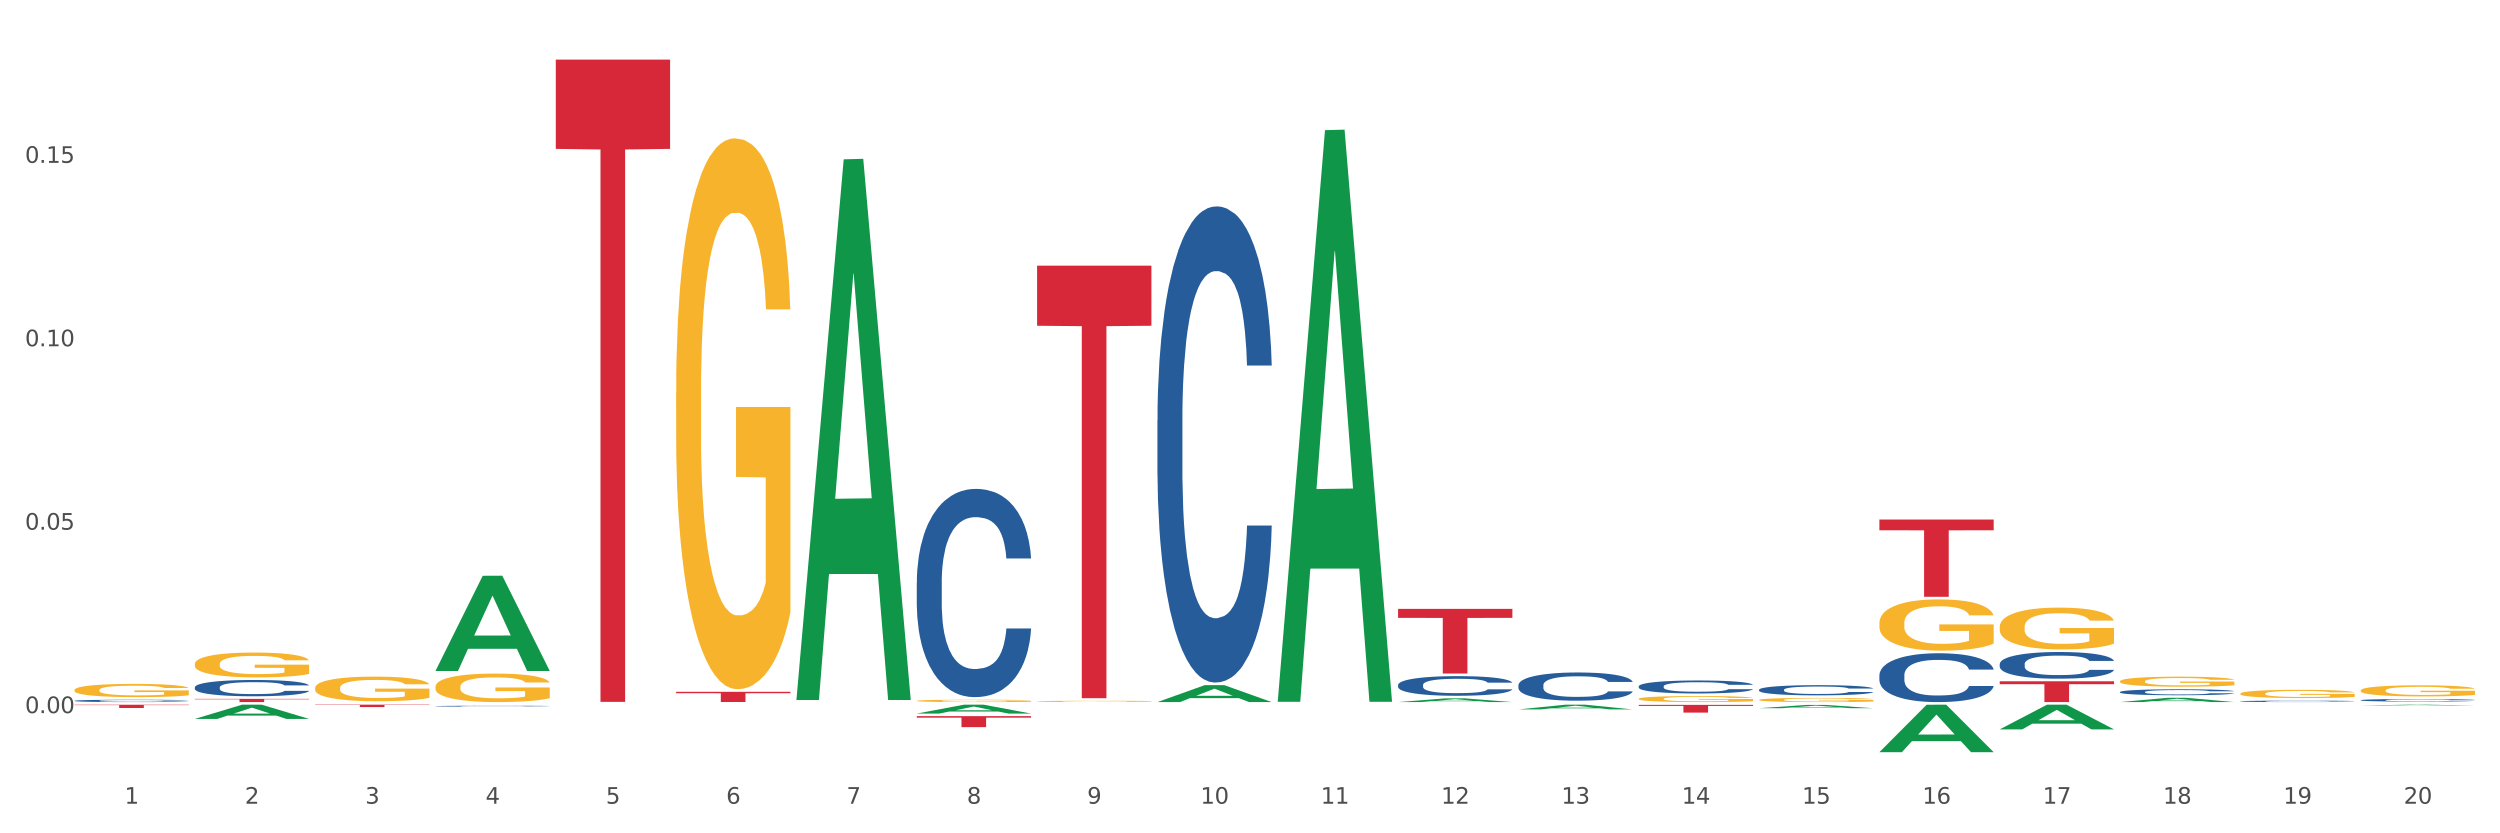 <?xml version="1.0" encoding="utf-8" standalone="no"?>
<!DOCTYPE svg PUBLIC "-//W3C//DTD SVG 1.1//EN"
  "http://www.w3.org/Graphics/SVG/1.1/DTD/svg11.dtd">
<svg xmlns:xlink="http://www.w3.org/1999/xlink" width="1080pt" height="360pt" viewBox="0 0 1080 360" xmlns="http://www.w3.org/2000/svg" version="1.1">
 <rect x="0" y="0" width="1080" height="360" fill="#333333" stroke="none"/>
 <defs>
  <style type="text/css">*{stroke-linejoin: round; stroke-linecap: butt}</style>
 </defs>
 <g id="figure_1">
  <g id="patch_1">
   <path d="M 0 360 
L 1080 360 
L 1080 0 
L 0 0 
z
" style="fill: #ffffff; stroke: #ffffff; stroke-linejoin: miter"/>
  </g>
  <g id="axes_1">
   <g id="matplotlib.axis_1">
    <g id="xtick_1">
     <g id="text_1">
      <!-- 1 -->
      <g style="fill: #4d4d4d" transform="translate(53.812 347.204) scale(0.096 -0.096)">
       <defs>
        <path id="DejaVuSans-31" d="M 794 531 
L 1825 531 
L 1825 4091 
L 703 3866 
L 703 4441 
L 1819 4666 
L 2450 4666 
L 2450 531 
L 3481 531 
L 3481 0 
L 794 0 
L 794 531 
z
" transform="scale(0.016)"/>
       </defs>
       <use xlink:href="#DejaVuSans-31"/>
      </g>
     </g>
    </g>
    <g id="xtick_2">
     <g id="text_2">
      <!-- 2 -->
      <g style="fill: #4d4d4d" transform="translate(105.793 347.204) scale(0.096 -0.096)">
       <defs>
        <path id="DejaVuSans-32" d="M 1228 531 
L 3431 531 
L 3431 0 
L 469 0 
L 469 531 
Q 828 903 1448 1529 
Q 2069 2156 2228 2338 
Q 2531 2678 2651 2914 
Q 2772 3150 2772 3378 
Q 2772 3750 2511 3984 
Q 2250 4219 1831 4219 
Q 1534 4219 1204 4116 
Q 875 4013 500 3803 
L 500 4441 
Q 881 4594 1212 4672 
Q 1544 4750 1819 4750 
Q 2544 4750 2975 4387 
Q 3406 4025 3406 3419 
Q 3406 3131 3298 2873 
Q 3191 2616 2906 2266 
Q 2828 2175 2409 1742 
Q 1991 1309 1228 531 
z
" transform="scale(0.016)"/>
       </defs>
       <use xlink:href="#DejaVuSans-32"/>
      </g>
     </g>
    </g>
    <g id="xtick_3">
     <g id="text_3">
      <!-- 3 -->
      <g style="fill: #4d4d4d" transform="translate(157.774 347.204) scale(0.096 -0.096)">
       <defs>
        <path id="DejaVuSans-33" d="M 2597 2516 
Q 3050 2419 3304 2112 
Q 3559 1806 3559 1356 
Q 3559 666 3084 287 
Q 2609 -91 1734 -91 
Q 1441 -91 1130 -33 
Q 819 25 488 141 
L 488 750 
Q 750 597 1062 519 
Q 1375 441 1716 441 
Q 2309 441 2620 675 
Q 2931 909 2931 1356 
Q 2931 1769 2642 2001 
Q 2353 2234 1838 2234 
L 1294 2234 
L 1294 2753 
L 1863 2753 
Q 2328 2753 2575 2939 
Q 2822 3125 2822 3475 
Q 2822 3834 2567 4026 
Q 2313 4219 1838 4219 
Q 1578 4219 1281 4162 
Q 984 4106 628 3988 
L 628 4550 
Q 988 4650 1302 4700 
Q 1616 4750 1894 4750 
Q 2613 4750 3031 4423 
Q 3450 4097 3450 3541 
Q 3450 3153 3228 2886 
Q 3006 2619 2597 2516 
z
" transform="scale(0.016)"/>
       </defs>
       <use xlink:href="#DejaVuSans-33"/>
      </g>
     </g>
    </g>
    <g id="xtick_4">
     <g id="text_4">
      <!-- 4 -->
      <g style="fill: #4d4d4d" transform="translate(209.756 347.204) scale(0.096 -0.096)">
       <defs>
        <path id="DejaVuSans-34" d="M 2419 4116 
L 825 1625 
L 2419 1625 
L 2419 4116 
z
M 2253 4666 
L 3047 4666 
L 3047 1625 
L 3713 1625 
L 3713 1100 
L 3047 1100 
L 3047 0 
L 2419 0 
L 2419 1100 
L 313 1100 
L 313 1709 
L 2253 4666 
z
" transform="scale(0.016)"/>
       </defs>
       <use xlink:href="#DejaVuSans-34"/>
      </g>
     </g>
    </g>
    <g id="xtick_5">
     <g id="text_5">
      <!-- 5 -->
      <g style="fill: #4d4d4d" transform="translate(261.737 347.204) scale(0.096 -0.096)">
       <defs>
        <path id="DejaVuSans-35" d="M 691 4666 
L 3169 4666 
L 3169 4134 
L 1269 4134 
L 1269 2991 
Q 1406 3038 1543 3061 
Q 1681 3084 1819 3084 
Q 2600 3084 3056 2656 
Q 3513 2228 3513 1497 
Q 3513 744 3044 326 
Q 2575 -91 1722 -91 
Q 1428 -91 1123 -41 
Q 819 9 494 109 
L 494 744 
Q 775 591 1075 516 
Q 1375 441 1709 441 
Q 2250 441 2565 725 
Q 2881 1009 2881 1497 
Q 2881 1984 2565 2268 
Q 2250 2553 1709 2553 
Q 1456 2553 1204 2497 
Q 953 2441 691 2322 
L 691 4666 
z
" transform="scale(0.016)"/>
       </defs>
       <use xlink:href="#DejaVuSans-35"/>
      </g>
     </g>
    </g>
    <g id="xtick_6">
     <g id="text_6">
      <!-- 6 -->
      <g style="fill: #4d4d4d" transform="translate(313.718 347.204) scale(0.096 -0.096)">
       <defs>
        <path id="DejaVuSans-36" d="M 2113 2584 
Q 1688 2584 1439 2293 
Q 1191 2003 1191 1497 
Q 1191 994 1439 701 
Q 1688 409 2113 409 
Q 2538 409 2786 701 
Q 3034 994 3034 1497 
Q 3034 2003 2786 2293 
Q 2538 2584 2113 2584 
z
M 3366 4563 
L 3366 3988 
Q 3128 4100 2886 4159 
Q 2644 4219 2406 4219 
Q 1781 4219 1451 3797 
Q 1122 3375 1075 2522 
Q 1259 2794 1537 2939 
Q 1816 3084 2150 3084 
Q 2853 3084 3261 2657 
Q 3669 2231 3669 1497 
Q 3669 778 3244 343 
Q 2819 -91 2113 -91 
Q 1303 -91 875 529 
Q 447 1150 447 2328 
Q 447 3434 972 4092 
Q 1497 4750 2381 4750 
Q 2619 4750 2861 4703 
Q 3103 4656 3366 4563 
z
" transform="scale(0.016)"/>
       </defs>
       <use xlink:href="#DejaVuSans-36"/>
      </g>
     </g>
    </g>
    <g id="xtick_7">
     <g id="text_7">
      <!-- 7 -->
      <g style="fill: #4d4d4d" transform="translate(365.699 347.204) scale(0.096 -0.096)">
       <defs>
        <path id="DejaVuSans-37" d="M 525 4666 
L 3525 4666 
L 3525 4397 
L 1831 0 
L 1172 0 
L 2766 4134 
L 525 4134 
L 525 4666 
z
" transform="scale(0.016)"/>
       </defs>
       <use xlink:href="#DejaVuSans-37"/>
      </g>
     </g>
    </g>
    <g id="xtick_8">
     <g id="text_8">
      <!-- 8 -->
      <g style="fill: #4d4d4d" transform="translate(417.68 347.204) scale(0.096 -0.096)">
       <defs>
        <path id="DejaVuSans-38" d="M 2034 2216 
Q 1584 2216 1326 1975 
Q 1069 1734 1069 1313 
Q 1069 891 1326 650 
Q 1584 409 2034 409 
Q 2484 409 2743 651 
Q 3003 894 3003 1313 
Q 3003 1734 2745 1975 
Q 2488 2216 2034 2216 
z
M 1403 2484 
Q 997 2584 770 2862 
Q 544 3141 544 3541 
Q 544 4100 942 4425 
Q 1341 4750 2034 4750 
Q 2731 4750 3128 4425 
Q 3525 4100 3525 3541 
Q 3525 3141 3298 2862 
Q 3072 2584 2669 2484 
Q 3125 2378 3379 2068 
Q 3634 1759 3634 1313 
Q 3634 634 3220 271 
Q 2806 -91 2034 -91 
Q 1263 -91 848 271 
Q 434 634 434 1313 
Q 434 1759 690 2068 
Q 947 2378 1403 2484 
z
M 1172 3481 
Q 1172 3119 1398 2916 
Q 1625 2713 2034 2713 
Q 2441 2713 2670 2916 
Q 2900 3119 2900 3481 
Q 2900 3844 2670 4047 
Q 2441 4250 2034 4250 
Q 1625 4250 1398 4047 
Q 1172 3844 1172 3481 
z
" transform="scale(0.016)"/>
       </defs>
       <use xlink:href="#DejaVuSans-38"/>
      </g>
     </g>
    </g>
    <g id="xtick_9">
     <g id="text_9">
      <!-- 9 -->
      <g style="fill: #4d4d4d" transform="translate(469.662 347.204) scale(0.096 -0.096)">
       <defs>
        <path id="DejaVuSans-39" d="M 703 97 
L 703 672 
Q 941 559 1184 500 
Q 1428 441 1663 441 
Q 2288 441 2617 861 
Q 2947 1281 2994 2138 
Q 2813 1869 2534 1725 
Q 2256 1581 1919 1581 
Q 1219 1581 811 2004 
Q 403 2428 403 3163 
Q 403 3881 828 4315 
Q 1253 4750 1959 4750 
Q 2769 4750 3195 4129 
Q 3622 3509 3622 2328 
Q 3622 1225 3098 567 
Q 2575 -91 1691 -91 
Q 1453 -91 1209 -44 
Q 966 3 703 97 
z
M 1959 2075 
Q 2384 2075 2632 2365 
Q 2881 2656 2881 3163 
Q 2881 3666 2632 3958 
Q 2384 4250 1959 4250 
Q 1534 4250 1286 3958 
Q 1038 3666 1038 3163 
Q 1038 2656 1286 2365 
Q 1534 2075 1959 2075 
z
" transform="scale(0.016)"/>
       </defs>
       <use xlink:href="#DejaVuSans-39"/>
      </g>
     </g>
    </g>
    <g id="xtick_10">
     <g id="text_10">
      <!-- 10 -->
      <g style="fill: #4d4d4d" transform="translate(518.589 347.204) scale(0.096 -0.096)">
       <defs>
        <path id="DejaVuSans-30" d="M 2034 4250 
Q 1547 4250 1301 3770 
Q 1056 3291 1056 2328 
Q 1056 1369 1301 889 
Q 1547 409 2034 409 
Q 2525 409 2770 889 
Q 3016 1369 3016 2328 
Q 3016 3291 2770 3770 
Q 2525 4250 2034 4250 
z
M 2034 4750 
Q 2819 4750 3233 4129 
Q 3647 3509 3647 2328 
Q 3647 1150 3233 529 
Q 2819 -91 2034 -91 
Q 1250 -91 836 529 
Q 422 1150 422 2328 
Q 422 3509 836 4129 
Q 1250 4750 2034 4750 
z
" transform="scale(0.016)"/>
       </defs>
       <use xlink:href="#DejaVuSans-31"/>
       <use xlink:href="#DejaVuSans-30" transform="translate(63.623 0)"/>
      </g>
     </g>
    </g>
    <g id="xtick_11">
     <g id="text_11">
      <!-- 11 -->
      <g style="fill: #4d4d4d" transform="translate(570.57 347.204) scale(0.096 -0.096)">
       <use xlink:href="#DejaVuSans-31"/>
       <use xlink:href="#DejaVuSans-31" transform="translate(63.623 0)"/>
      </g>
     </g>
    </g>
    <g id="xtick_12">
     <g id="text_12">
      <!-- 12 -->
      <g style="fill: #4d4d4d" transform="translate(622.551 347.204) scale(0.096 -0.096)">
       <use xlink:href="#DejaVuSans-31"/>
       <use xlink:href="#DejaVuSans-32" transform="translate(63.623 0)"/>
      </g>
     </g>
    </g>
    <g id="xtick_13">
     <g id="text_13">
      <!-- 13 -->
      <g style="fill: #4d4d4d" transform="translate(674.533 347.204) scale(0.096 -0.096)">
       <use xlink:href="#DejaVuSans-31"/>
       <use xlink:href="#DejaVuSans-33" transform="translate(63.623 0)"/>
      </g>
     </g>
    </g>
    <g id="xtick_14">
     <g id="text_14">
      <!-- 14 -->
      <g style="fill: #4d4d4d" transform="translate(726.514 347.204) scale(0.096 -0.096)">
       <use xlink:href="#DejaVuSans-31"/>
       <use xlink:href="#DejaVuSans-34" transform="translate(63.623 0)"/>
      </g>
     </g>
    </g>
    <g id="xtick_15">
     <g id="text_15">
      <!-- 15 -->
      <g style="fill: #4d4d4d" transform="translate(778.495 347.204) scale(0.096 -0.096)">
       <use xlink:href="#DejaVuSans-31"/>
       <use xlink:href="#DejaVuSans-35" transform="translate(63.623 0)"/>
      </g>
     </g>
    </g>
    <g id="xtick_16">
     <g id="text_16">
      <!-- 16 -->
      <g style="fill: #4d4d4d" transform="translate(830.476 347.204) scale(0.096 -0.096)">
       <use xlink:href="#DejaVuSans-31"/>
       <use xlink:href="#DejaVuSans-36" transform="translate(63.623 0)"/>
      </g>
     </g>
    </g>
    <g id="xtick_17">
     <g id="text_17">
      <!-- 17 -->
      <g style="fill: #4d4d4d" transform="translate(882.457 347.204) scale(0.096 -0.096)">
       <use xlink:href="#DejaVuSans-31"/>
       <use xlink:href="#DejaVuSans-37" transform="translate(63.623 0)"/>
      </g>
     </g>
    </g>
    <g id="xtick_18">
     <g id="text_18">
      <!-- 18 -->
      <g style="fill: #4d4d4d" transform="translate(934.439 347.204) scale(0.096 -0.096)">
       <use xlink:href="#DejaVuSans-31"/>
       <use xlink:href="#DejaVuSans-38" transform="translate(63.623 0)"/>
      </g>
     </g>
    </g>
    <g id="xtick_19">
     <g id="text_19">
      <!-- 19 -->
      <g style="fill: #4d4d4d" transform="translate(986.42 347.204) scale(0.096 -0.096)">
       <use xlink:href="#DejaVuSans-31"/>
       <use xlink:href="#DejaVuSans-39" transform="translate(63.623 0)"/>
      </g>
     </g>
    </g>
    <g id="xtick_20">
     <g id="text_20">
      <!-- 20 -->
      <g style="fill: #4d4d4d" transform="translate(1038.401 347.204) scale(0.096 -0.096)">
       <use xlink:href="#DejaVuSans-32"/>
       <use xlink:href="#DejaVuSans-30" transform="translate(63.623 0)"/>
      </g>
     </g>
    </g>
    <g id="xtick_21"/>
    <g id="xtick_22"/>
    <g id="xtick_23"/>
    <g id="xtick_24"/>
    <g id="xtick_25"/>
    <g id="xtick_26"/>
    <g id="xtick_27"/>
    <g id="xtick_28"/>
    <g id="xtick_29"/>
    <g id="xtick_30"/>
    <g id="xtick_31"/>
    <g id="xtick_32"/>
    <g id="xtick_33"/>
    <g id="xtick_34"/>
    <g id="xtick_35"/>
    <g id="xtick_36"/>
    <g id="xtick_37"/>
    <g id="xtick_38"/>
    <g id="xtick_39"/>
   </g>
   <g id="matplotlib.axis_2">
    <g id="ytick_1">
     <g id="text_21">
      <!-- 0.00 -->
      <g style="fill: #4d4d4d" transform="translate(10.8 308.067) scale(0.096 -0.096)">
       <defs>
        <path id="DejaVuSans-2e" d="M 684 794 
L 1344 794 
L 1344 0 
L 684 0 
L 684 794 
z
" transform="scale(0.016)"/>
       </defs>
       <use xlink:href="#DejaVuSans-30"/>
       <use xlink:href="#DejaVuSans-2e" transform="translate(63.623 0)"/>
       <use xlink:href="#DejaVuSans-30" transform="translate(95.41 0)"/>
       <use xlink:href="#DejaVuSans-30" transform="translate(159.033 0)"/>
      </g>
     </g>
    </g>
    <g id="ytick_2">
     <g id="text_22">
      <!-- 0.05 -->
      <g style="fill: #4d4d4d" transform="translate(10.8 228.826) scale(0.096 -0.096)">
       <use xlink:href="#DejaVuSans-30"/>
       <use xlink:href="#DejaVuSans-2e" transform="translate(63.623 0)"/>
       <use xlink:href="#DejaVuSans-30" transform="translate(95.41 0)"/>
       <use xlink:href="#DejaVuSans-35" transform="translate(159.033 0)"/>
      </g>
     </g>
    </g>
    <g id="ytick_3">
     <g id="text_23">
      <!-- 0.10 -->
      <g style="fill: #4d4d4d" transform="translate(10.8 149.586) scale(0.096 -0.096)">
       <use xlink:href="#DejaVuSans-30"/>
       <use xlink:href="#DejaVuSans-2e" transform="translate(63.623 0)"/>
       <use xlink:href="#DejaVuSans-31" transform="translate(95.41 0)"/>
       <use xlink:href="#DejaVuSans-30" transform="translate(159.033 0)"/>
      </g>
     </g>
    </g>
    <g id="ytick_4">
     <g id="text_24">
      <!-- 0.15 -->
      <g style="fill: #4d4d4d" transform="translate(10.8 70.345) scale(0.096 -0.096)">
       <use xlink:href="#DejaVuSans-30"/>
       <use xlink:href="#DejaVuSans-2e" transform="translate(63.623 0)"/>
       <use xlink:href="#DejaVuSans-31" transform="translate(95.41 0)"/>
       <use xlink:href="#DejaVuSans-35" transform="translate(159.033 0)"/>
      </g>
     </g>
    </g>
    <g id="ytick_5"/>
    <g id="ytick_6"/>
    <g id="ytick_7"/>
    <g id="ytick_8"/>
   </g>
   <g id="PolyCollection_1">
    <path d="M 1019.818 304.789 
L 1019.869 304.788 
L 1040.233 304.42 
L 1048.684 304.42 
L 1069.2 304.789 
L 1059.425 304.789 
L 1054.996 304.703 
L 1033.971 304.703 
L 1033.818 304.705 
L 1029.542 304.789 
L 1019.818 304.789 
L 1019.818 304.789 
L 1036.618 304.652 
L 1052.349 304.652 
L 1044.56 304.498 
L 1044.458 304.498 
L 1044.356 304.499 
L 1036.567 304.652 
L 1036.618 304.652 
L 1019.818 304.789 
z
" clip-path="url(#p13f278b93c)" style="fill: #109648"/>
    <path d="M 863.874 315.077 
L 863.925 315.067 
L 884.289 304.43 
L 892.74 304.42 
L 913.256 315.097 
L 903.482 315.097 
L 899.053 312.611 
L 878.027 312.611 
L 877.874 312.651 
L 873.598 315.097 
L 863.874 315.097 
L 863.874 315.077 
L 880.674 311.127 
L 896.405 311.117 
L 888.616 306.696 
L 888.514 306.675 
L 888.413 306.706 
L 880.623 311.117 
L 880.674 311.127 
L 863.874 315.077 
z
" clip-path="url(#p13f278b93c)" style="fill: #109648"/>
    <path d="M 915.855 303.302 
L 915.906 303.3 
L 936.27 301.463 
L 944.721 301.462 
L 965.238 303.305 
L 955.463 303.305 
L 951.034 302.876 
L 930.008 302.876 
L 929.856 302.883 
L 925.579 303.305 
L 915.855 303.305 
L 915.855 303.302 
L 932.656 302.62 
L 948.387 302.618 
L 940.597 301.855 
L 940.496 301.851 
L 940.394 301.856 
L 932.605 302.618 
L 932.656 302.62 
L 915.855 303.302 
z
" clip-path="url(#p13f278b93c)" style="fill: #109648"/>
    <path d="M 967.837 302.96 
L 967.895 302.959 
L 967.895 302.943 
L 968.07 302.921 
L 968.712 302.881 
L 969.529 302.851 
L 970.93 302.815 
L 971.689 302.8 
L 972.681 302.784 
L 974.724 302.757 
L 977.059 302.734 
L 978.694 302.721 
L 979.92 302.713 
L 982.663 302.699 
L 984.239 302.693 
L 985.873 302.688 
L 987.274 302.684 
L 989.609 302.68 
L 991.477 302.678 
L 993.637 302.678 
L 995.446 302.678 
L 997.84 302.681 
L 1001.342 302.688 
L 1002.684 302.692 
L 1004.494 302.698 
L 1006.362 302.708 
L 1007.879 302.717 
L 1009.631 302.73 
L 1011.44 302.747 
L 1013.191 302.769 
L 1014.417 302.789 
L 1015.409 302.81 
L 1016.285 302.836 
L 1016.927 302.864 
L 1017.219 302.887 
L 1006.537 302.887 
L 1006.245 302.866 
L 1005.661 302.843 
L 1005.078 302.828 
L 1004.435 302.815 
L 1003.443 302.801 
L 1002.568 302.792 
L 1001.108 302.781 
L 999.766 302.774 
L 998.657 302.77 
L 997.314 302.767 
L 994.454 302.763 
L 992.411 302.763 
L 991.127 302.764 
L 989.551 302.767 
L 988.208 302.771 
L 986.632 302.778 
L 985.406 302.786 
L 984.181 302.795 
L 983.48 302.802 
L 982.429 302.815 
L 981.729 302.825 
L 980.795 302.843 
L 980.27 302.855 
L 979.336 302.888 
L 978.927 302.912 
L 978.752 302.929 
L 978.635 302.947 
L 978.635 303.036 
L 978.986 303.076 
L 979.277 303.094 
L 979.744 303.113 
L 980.62 303.138 
L 981.904 303.163 
L 983.247 303.181 
L 984.356 303.192 
L 985.406 303.2 
L 986.457 303.206 
L 987.741 303.212 
L 988.792 303.215 
L 990.368 303.218 
L 992.236 303.22 
L 993.695 303.22 
L 996.672 303.217 
L 998.015 303.214 
L 999.299 303.21 
L 1000.7 303.204 
L 1001.809 303.197 
L 1002.451 303.192 
L 1003.502 303.181 
L 1004.319 303.17 
L 1005.019 303.157 
L 1005.486 303.145 
L 1006.012 303.128 
L 1006.42 303.108 
L 1006.537 303.098 
L 1017.219 303.098 
L 1016.985 303.119 
L 1016.577 303.139 
L 1015.76 303.166 
L 1015.117 303.181 
L 1014.125 303.2 
L 1013.074 303.216 
L 1011.615 303.234 
L 1010.273 303.247 
L 1008.872 303.259 
L 1007.354 303.269 
L 1004.611 303.283 
L 1003.618 303.287 
L 1001.517 303.294 
L 999.883 303.298 
L 997.489 303.302 
L 995.038 303.304 
L 992.469 303.305 
L 990.193 303.304 
L 987.683 303.3 
L 986.107 303.297 
L 984.356 303.292 
L 982.313 303.284 
L 980.386 303.274 
L 978.577 303.263 
L 976.884 303.249 
L 975.308 303.234 
L 973.265 303.21 
L 971.748 303.186 
L 970.638 303.163 
L 969.88 303.145 
L 969.121 303.12 
L 968.712 303.104 
L 968.07 303.064 
L 967.837 303.027 
L 967.837 302.96 
z
" clip-path="url(#p13f278b93c)" style="fill: #255c99"/>
    <path d="M 32.175 298.094 
L 32.233 298.088 
L 32.233 297.901 
L 32.35 297.739 
L 32.933 297.348 
L 33.807 297.025 
L 34.449 296.853 
L 35.09 296.712 
L 35.848 296.571 
L 36.781 296.425 
L 38.472 296.212 
L 39.521 296.102 
L 40.804 295.987 
L 43.136 295.821 
L 44.827 295.727 
L 46.576 295.649 
L 49.433 295.555 
L 51.298 295.513 
L 53.28 295.482 
L 55.671 295.461 
L 57.478 295.456 
L 61.443 295.471 
L 64.824 295.518 
L 66.457 295.555 
L 68.556 295.617 
L 69.663 295.659 
L 71.471 295.742 
L 73.337 295.852 
L 74.619 295.946 
L 76.543 296.123 
L 78.001 296.3 
L 79.342 296.519 
L 80.041 296.67 
L 80.566 296.811 
L 81.032 296.973 
L 81.499 297.228 
L 71.004 297.228 
L 70.596 297.046 
L 69.955 296.874 
L 69.022 296.707 
L 68.206 296.603 
L 66.807 296.472 
L 65.524 296.389 
L 64.183 296.326 
L 62.551 296.274 
L 61.268 296.248 
L 59.461 296.227 
L 55.904 296.232 
L 53.514 296.274 
L 51.881 296.326 
L 50.832 296.373 
L 49.899 296.425 
L 48.849 296.498 
L 47.625 296.608 
L 46.751 296.707 
L 45.876 296.832 
L 45.176 296.957 
L 44.535 297.103 
L 44.01 297.26 
L 43.602 297.421 
L 43.252 297.619 
L 42.961 297.948 
L 42.961 298.662 
L 43.078 298.824 
L 43.369 299.037 
L 43.719 299.199 
L 44.302 299.392 
L 44.827 299.522 
L 45.818 299.71 
L 46.926 299.866 
L 47.8 299.965 
L 48.675 300.049 
L 50.19 300.164 
L 51.881 300.257 
L 53.339 300.315 
L 55.321 300.367 
L 56.662 300.388 
L 57.828 300.398 
L 60.685 300.398 
L 62.725 300.383 
L 64.999 300.346 
L 66.748 300.299 
L 68.206 300.242 
L 69.838 300.148 
L 70.888 300.059 
L 70.888 298.97 
L 58.061 298.964 
L 58.061 298.24 
L 81.557 298.24 
L 81.557 300.367 
L 80.566 300.476 
L 79.458 300.575 
L 78.292 300.664 
L 76.543 300.774 
L 74.444 300.878 
L 72.579 300.951 
L 70.596 301.013 
L 68.264 301.071 
L 65.232 301.123 
L 63.367 301.144 
L 61.035 301.159 
L 58.294 301.165 
L 55.904 301.154 
L 53.572 301.128 
L 51.123 301.081 
L 48.733 301.013 
L 46.926 300.946 
L 45.118 300.862 
L 43.194 300.753 
L 41.678 300.648 
L 40.512 300.555 
L 39.23 300.435 
L 37.83 300.278 
L 36.781 300.137 
L 35.848 299.991 
L 34.857 299.804 
L 34.157 299.642 
L 33.458 299.439 
L 33.05 299.288 
L 32.583 299.053 
L 32.233 298.725 
L 32.175 298.094 
z
" clip-path="url(#p13f278b93c)" style="fill: #f7b32b"/>
    <path d="M 84.156 286.866 
L 84.215 286.856 
L 84.215 286.504 
L 84.331 286.2 
L 84.914 285.466 
L 85.789 284.859 
L 86.43 284.536 
L 87.071 284.271 
L 87.829 284.007 
L 88.762 283.733 
L 90.453 283.331 
L 91.502 283.126 
L 92.785 282.91 
L 95.117 282.597 
L 96.808 282.421 
L 98.557 282.274 
L 101.414 282.097 
L 103.279 282.019 
L 105.262 281.96 
L 107.652 281.921 
L 109.459 281.911 
L 113.424 281.941 
L 116.806 282.029 
L 118.438 282.097 
L 120.537 282.215 
L 121.645 282.293 
L 123.452 282.45 
L 125.318 282.656 
L 126.6 282.832 
L 128.524 283.165 
L 129.982 283.498 
L 131.323 283.909 
L 132.022 284.193 
L 132.547 284.457 
L 133.014 284.761 
L 133.48 285.241 
L 122.986 285.241 
L 122.577 284.898 
L 121.936 284.575 
L 121.003 284.261 
L 120.187 284.066 
L 118.788 283.821 
L 117.505 283.664 
L 116.164 283.547 
L 114.532 283.449 
L 113.249 283.4 
L 111.442 283.361 
L 107.885 283.37 
L 105.495 283.449 
L 103.862 283.547 
L 102.813 283.635 
L 101.88 283.733 
L 100.831 283.87 
L 99.606 284.075 
L 98.732 284.261 
L 97.857 284.496 
L 97.158 284.731 
L 96.516 285.006 
L 95.992 285.299 
L 95.583 285.603 
L 95.234 285.975 
L 94.942 286.592 
L 94.942 287.933 
L 95.059 288.237 
L 95.35 288.638 
L 95.7 288.942 
L 96.283 289.304 
L 96.808 289.549 
L 97.799 289.901 
L 98.907 290.195 
L 99.781 290.381 
L 100.656 290.538 
L 102.172 290.753 
L 103.862 290.93 
L 105.32 291.037 
L 107.302 291.135 
L 108.643 291.174 
L 109.809 291.194 
L 112.666 291.194 
L 114.707 291.165 
L 116.98 291.096 
L 118.73 291.008 
L 120.187 290.9 
L 121.82 290.724 
L 122.869 290.558 
L 122.869 288.511 
L 110.042 288.501 
L 110.042 287.14 
L 133.538 287.14 
L 133.538 291.135 
L 132.547 291.341 
L 131.439 291.527 
L 130.273 291.693 
L 128.524 291.899 
L 126.425 292.095 
L 124.56 292.232 
L 122.577 292.349 
L 120.245 292.457 
L 117.214 292.555 
L 115.348 292.594 
L 113.016 292.624 
L 110.276 292.633 
L 107.885 292.614 
L 105.553 292.565 
L 103.104 292.477 
L 100.714 292.349 
L 98.907 292.222 
L 97.099 292.065 
L 95.175 291.86 
L 93.659 291.664 
L 92.493 291.488 
L 91.211 291.263 
L 89.812 290.969 
L 88.762 290.704 
L 87.829 290.43 
L 86.838 290.078 
L 86.138 289.774 
L 85.439 289.392 
L 85.031 289.108 
L 84.564 288.668 
L 84.215 288.051 
L 84.156 286.866 
z
" clip-path="url(#p13f278b93c)" style="fill: #f7b32b"/>
    <path d="M 136.137 297.217 
L 136.196 297.207 
L 136.196 296.858 
L 136.312 296.557 
L 136.895 295.829 
L 137.77 295.227 
L 138.411 294.906 
L 139.053 294.644 
L 139.81 294.382 
L 140.743 294.11 
L 142.434 293.712 
L 143.484 293.508 
L 144.766 293.294 
L 147.098 292.983 
L 148.789 292.809 
L 150.538 292.663 
L 153.395 292.488 
L 155.261 292.411 
L 157.243 292.352 
L 159.633 292.313 
L 161.441 292.304 
L 165.405 292.333 
L 168.787 292.42 
L 170.419 292.488 
L 172.518 292.605 
L 173.626 292.682 
L 175.433 292.838 
L 177.299 293.042 
L 178.582 293.217 
L 180.506 293.547 
L 181.963 293.877 
L 183.304 294.285 
L 184.004 294.566 
L 184.528 294.828 
L 184.995 295.129 
L 185.461 295.605 
L 174.967 295.605 
L 174.559 295.265 
L 173.917 294.945 
L 172.985 294.634 
L 172.168 294.44 
L 170.769 294.197 
L 169.486 294.042 
L 168.145 293.925 
L 166.513 293.828 
L 165.23 293.78 
L 163.423 293.741 
L 159.866 293.751 
L 157.476 293.828 
L 155.844 293.925 
L 154.794 294.013 
L 153.861 294.11 
L 152.812 294.246 
L 151.588 294.45 
L 150.713 294.634 
L 149.838 294.867 
L 149.139 295.1 
L 148.498 295.372 
L 147.973 295.663 
L 147.565 295.965 
L 147.215 296.333 
L 146.923 296.945 
L 146.923 298.276 
L 147.04 298.577 
L 147.331 298.975 
L 147.681 299.276 
L 148.264 299.635 
L 148.789 299.878 
L 149.78 300.227 
L 150.888 300.519 
L 151.762 300.703 
L 152.637 300.858 
L 154.153 301.072 
L 155.844 301.247 
L 157.301 301.354 
L 159.283 301.451 
L 160.624 301.49 
L 161.79 301.509 
L 164.647 301.509 
L 166.688 301.48 
L 168.962 301.412 
L 170.711 301.325 
L 172.168 301.218 
L 173.801 301.043 
L 174.85 300.878 
L 174.85 298.848 
L 162.024 298.839 
L 162.024 297.489 
L 185.52 297.489 
L 185.52 301.451 
L 184.528 301.655 
L 183.421 301.839 
L 182.255 302.004 
L 180.506 302.208 
L 178.407 302.402 
L 176.541 302.538 
L 174.559 302.655 
L 172.227 302.762 
L 169.195 302.859 
L 167.329 302.898 
L 164.997 302.927 
L 162.257 302.936 
L 159.866 302.917 
L 157.534 302.868 
L 155.086 302.781 
L 152.695 302.655 
L 150.888 302.529 
L 149.081 302.373 
L 147.157 302.169 
L 145.641 301.975 
L 144.475 301.8 
L 143.192 301.577 
L 141.793 301.286 
L 140.743 301.023 
L 139.81 300.752 
L 138.819 300.402 
L 138.12 300.101 
L 137.42 299.722 
L 137.012 299.441 
L 136.546 299.004 
L 136.196 298.392 
L 136.137 297.217 
z
" clip-path="url(#p13f278b93c)" style="fill: #f7b32b"/>
    <path d="M 188.119 296.683 
L 188.177 296.672 
L 188.177 296.267 
L 188.294 295.919 
L 188.877 295.075 
L 189.751 294.378 
L 190.392 294.007 
L 191.034 293.704 
L 191.792 293.4 
L 192.725 293.085 
L 194.415 292.624 
L 195.465 292.388 
L 196.747 292.141 
L 199.079 291.781 
L 200.77 291.579 
L 202.519 291.41 
L 205.376 291.208 
L 207.242 291.118 
L 209.224 291.05 
L 211.614 291.005 
L 213.422 290.994 
L 217.386 291.028 
L 220.768 291.129 
L 222.4 291.208 
L 224.499 291.343 
L 225.607 291.433 
L 227.414 291.613 
L 229.28 291.849 
L 230.563 292.051 
L 232.487 292.433 
L 233.944 292.816 
L 235.285 293.288 
L 235.985 293.614 
L 236.51 293.917 
L 236.976 294.266 
L 237.442 294.817 
L 226.948 294.817 
L 226.54 294.423 
L 225.899 294.052 
L 224.966 293.693 
L 224.149 293.468 
L 222.75 293.187 
L 221.468 293.007 
L 220.127 292.872 
L 218.494 292.759 
L 217.212 292.703 
L 215.404 292.658 
L 211.848 292.669 
L 209.457 292.759 
L 207.825 292.872 
L 206.775 292.973 
L 205.843 293.085 
L 204.793 293.243 
L 203.569 293.479 
L 202.694 293.693 
L 201.82 293.962 
L 201.12 294.232 
L 200.479 294.547 
L 199.954 294.884 
L 199.546 295.233 
L 199.196 295.66 
L 198.905 296.368 
L 198.905 297.909 
L 199.021 298.257 
L 199.313 298.718 
L 199.662 299.067 
L 200.246 299.483 
L 200.77 299.764 
L 201.761 300.168 
L 202.869 300.506 
L 203.744 300.719 
L 204.618 300.899 
L 206.134 301.146 
L 207.825 301.349 
L 209.282 301.472 
L 211.265 301.585 
L 212.606 301.63 
L 213.772 301.652 
L 216.628 301.652 
L 218.669 301.619 
L 220.943 301.54 
L 222.692 301.439 
L 224.149 301.315 
L 225.782 301.113 
L 226.831 300.922 
L 226.831 298.572 
L 214.005 298.561 
L 214.005 296.998 
L 237.501 296.998 
L 237.501 301.585 
L 236.51 301.821 
L 235.402 302.035 
L 234.236 302.226 
L 232.487 302.462 
L 230.388 302.687 
L 228.522 302.844 
L 226.54 302.979 
L 224.208 303.103 
L 221.176 303.215 
L 219.31 303.26 
L 216.978 303.294 
L 214.238 303.305 
L 211.848 303.283 
L 209.516 303.226 
L 207.067 303.125 
L 204.676 302.979 
L 202.869 302.833 
L 201.062 302.653 
L 199.138 302.417 
L 197.622 302.192 
L 196.456 301.99 
L 195.173 301.731 
L 193.774 301.394 
L 192.725 301.09 
L 191.792 300.775 
L 190.801 300.371 
L 190.101 300.022 
L 189.401 299.584 
L 188.993 299.258 
L 188.527 298.752 
L 188.177 298.043 
L 188.119 296.683 
z
" clip-path="url(#p13f278b93c)" style="fill: #f7b32b"/>
    <path d="M 1019.818 302.471 
L 1019.876 302.47 
L 1019.876 302.441 
L 1020.051 302.402 
L 1020.693 302.33 
L 1021.511 302.276 
L 1022.912 302.212 
L 1023.67 302.186 
L 1024.663 302.156 
L 1026.706 302.108 
L 1029.041 302.067 
L 1030.675 302.044 
L 1031.901 302.03 
L 1034.644 302.004 
L 1036.22 301.993 
L 1037.855 301.983 
L 1039.256 301.977 
L 1041.59 301.97 
L 1043.458 301.967 
L 1045.618 301.966 
L 1047.427 301.967 
L 1049.821 301.971 
L 1053.323 301.983 
L 1054.666 301.991 
L 1056.475 302.003 
L 1058.343 302.019 
L 1059.861 302.036 
L 1061.612 302.059 
L 1063.421 302.09 
L 1065.172 302.129 
L 1066.398 302.165 
L 1067.39 302.203 
L 1068.266 302.249 
L 1068.908 302.3 
L 1069.2 302.342 
L 1058.518 302.342 
L 1058.226 302.304 
L 1057.642 302.263 
L 1057.059 302.235 
L 1056.417 302.212 
L 1055.424 302.187 
L 1054.549 302.17 
L 1053.09 302.151 
L 1051.747 302.138 
L 1050.638 302.131 
L 1049.295 302.125 
L 1046.435 302.119 
L 1044.392 302.119 
L 1043.108 302.121 
L 1041.532 302.126 
L 1040.189 302.133 
L 1038.613 302.146 
L 1037.388 302.159 
L 1036.162 302.176 
L 1035.461 302.189 
L 1034.411 302.211 
L 1033.71 302.23 
L 1032.776 302.262 
L 1032.251 302.284 
L 1031.317 302.343 
L 1030.908 302.386 
L 1030.733 302.416 
L 1030.617 302.448 
L 1030.617 302.608 
L 1030.967 302.68 
L 1031.259 302.711 
L 1031.726 302.746 
L 1032.601 302.791 
L 1033.885 302.835 
L 1035.228 302.867 
L 1036.337 302.887 
L 1037.388 302.901 
L 1038.438 302.912 
L 1039.722 302.923 
L 1040.773 302.929 
L 1042.349 302.935 
L 1044.217 302.938 
L 1045.676 302.938 
L 1048.653 302.933 
L 1049.996 302.928 
L 1051.28 302.92 
L 1052.681 302.909 
L 1053.79 302.897 
L 1054.432 302.888 
L 1055.483 302.868 
L 1056.3 302.848 
L 1057 302.824 
L 1057.467 302.803 
L 1057.993 302.773 
L 1058.401 302.738 
L 1058.518 302.719 
L 1069.2 302.719 
L 1068.967 302.756 
L 1068.558 302.792 
L 1067.741 302.84 
L 1067.099 302.868 
L 1066.106 302.902 
L 1065.056 302.931 
L 1063.596 302.963 
L 1062.254 302.986 
L 1060.853 303.007 
L 1059.335 303.025 
L 1056.592 303.051 
L 1055.599 303.058 
L 1053.498 303.07 
L 1051.864 303.078 
L 1049.47 303.085 
L 1047.019 303.089 
L 1044.451 303.09 
L 1042.174 303.088 
L 1039.664 303.082 
L 1038.088 303.075 
L 1036.337 303.066 
L 1034.294 303.052 
L 1032.368 303.034 
L 1030.558 303.014 
L 1028.865 302.99 
L 1027.289 302.964 
L 1025.246 302.919 
L 1023.729 302.876 
L 1022.62 302.836 
L 1021.861 302.802 
L 1021.102 302.759 
L 1020.693 302.73 
L 1020.051 302.658 
L 1019.818 302.591 
L 1019.818 302.471 
z
" clip-path="url(#p13f278b93c)" style="fill: #255c99"/>
    <path d="M 603.968 263.034 
L 653.35 263.034 
L 653.35 266.917 
L 633.925 266.943 
L 633.925 290.973 
L 623.276 290.973 
L 623.276 266.943 
L 603.968 266.917 
L 603.968 263.06 
L 603.968 263.034 
z
" clip-path="url(#p13f278b93c)" style="fill: #d62839"/>
    <path d="M 396.043 309.38 
L 445.426 309.38 
L 445.426 310.04 
L 426 310.045 
L 426 314.13 
L 415.352 314.13 
L 415.352 310.045 
L 396.043 310.04 
L 396.043 309.384 
L 396.043 309.38 
z
" clip-path="url(#p13f278b93c)" style="fill: #d62839"/>
    <path d="M 292.081 298.864 
L 341.463 298.864 
L 341.463 299.474 
L 322.038 299.478 
L 322.038 303.257 
L 311.389 303.257 
L 311.389 299.478 
L 292.081 299.474 
L 292.081 298.868 
L 292.081 298.864 
z
" clip-path="url(#p13f278b93c)" style="fill: #d62839"/>
    <path d="M 136.137 304.42 
L 185.52 304.42 
L 185.52 304.565 
L 166.094 304.566 
L 166.094 305.462 
L 155.446 305.462 
L 155.446 304.566 
L 136.137 304.565 
L 136.137 304.421 
L 136.137 304.42 
z
" clip-path="url(#p13f278b93c)" style="fill: #d62839"/>
    <path d="M 240.1 25.759 
L 289.482 25.759 
L 289.482 64.316 
L 270.057 64.577 
L 270.057 303.212 
L 259.408 303.212 
L 259.408 64.577 
L 240.1 64.316 
L 240.1 26.02 
L 240.1 25.759 
z
" clip-path="url(#p13f278b93c)" style="fill: #d62839"/>
    <path d="M 32.175 304.432 
L 81.557 304.432 
L 81.557 304.63 
L 62.132 304.631 
L 62.132 305.853 
L 51.483 305.853 
L 51.483 304.631 
L 32.175 304.63 
L 32.175 304.433 
L 32.175 304.432 
z
" clip-path="url(#p13f278b93c)" style="fill: #d62839"/>
    <path d="M 84.156 301.904 
L 133.538 301.904 
L 133.538 302.098 
L 114.113 302.1 
L 114.113 303.305 
L 103.464 303.305 
L 103.464 302.1 
L 84.156 302.098 
L 84.156 301.905 
L 84.156 301.904 
z
" clip-path="url(#p13f278b93c)" style="fill: #d62839"/>
    <path d="M 759.912 297.966 
L 759.97 297.962 
L 759.97 297.849 
L 760.145 297.697 
L 760.787 297.416 
L 761.605 297.203 
L 763.006 296.954 
L 763.764 296.849 
L 764.757 296.733 
L 766.8 296.544 
L 769.135 296.383 
L 770.769 296.295 
L 771.995 296.238 
L 774.738 296.138 
L 776.314 296.094 
L 777.949 296.058 
L 779.349 296.034 
L 781.684 296.005 
L 783.552 295.993 
L 785.712 295.989 
L 787.521 295.993 
L 789.915 296.009 
L 793.417 296.058 
L 794.76 296.086 
L 796.569 296.134 
L 798.437 296.198 
L 799.955 296.263 
L 801.706 296.355 
L 803.515 296.475 
L 805.266 296.628 
L 806.492 296.769 
L 807.484 296.917 
L 808.36 297.098 
L 809.002 297.295 
L 809.294 297.46 
L 798.612 297.46 
L 798.32 297.311 
L 797.736 297.15 
L 797.153 297.042 
L 796.511 296.954 
L 795.518 296.853 
L 794.643 296.789 
L 793.183 296.712 
L 791.841 296.664 
L 790.732 296.636 
L 789.389 296.612 
L 786.529 296.588 
L 784.486 296.588 
L 783.202 296.596 
L 781.626 296.616 
L 780.283 296.644 
L 778.707 296.692 
L 777.482 296.745 
L 776.256 296.813 
L 775.555 296.861 
L 774.505 296.949 
L 773.804 297.022 
L 772.87 297.146 
L 772.345 297.235 
L 771.411 297.464 
L 771.002 297.632 
L 770.827 297.749 
L 770.711 297.878 
L 770.711 298.504 
L 771.061 298.785 
L 771.353 298.906 
L 771.82 299.043 
L 772.695 299.219 
L 773.979 299.392 
L 775.322 299.517 
L 776.431 299.593 
L 777.482 299.649 
L 778.532 299.693 
L 779.816 299.734 
L 780.867 299.758 
L 782.443 299.782 
L 784.311 299.794 
L 785.77 299.794 
L 788.747 299.774 
L 790.09 299.754 
L 791.374 299.726 
L 792.775 299.681 
L 793.884 299.633 
L 794.526 299.597 
L 795.577 299.521 
L 796.394 299.44 
L 797.094 299.348 
L 797.561 299.268 
L 798.087 299.147 
L 798.495 299.01 
L 798.612 298.938 
L 809.294 298.938 
L 809.061 299.083 
L 808.652 299.223 
L 807.835 299.412 
L 807.193 299.521 
L 806.2 299.653 
L 805.15 299.766 
L 803.69 299.89 
L 802.348 299.983 
L 800.947 300.063 
L 799.429 300.135 
L 796.686 300.236 
L 795.693 300.264 
L 793.592 300.312 
L 791.958 300.34 
L 789.564 300.368 
L 787.113 300.384 
L 784.545 300.388 
L 782.268 300.38 
L 779.758 300.356 
L 778.182 300.332 
L 776.431 300.296 
L 774.388 300.24 
L 772.462 300.171 
L 770.652 300.091 
L 768.959 299.999 
L 767.383 299.894 
L 765.34 299.722 
L 763.823 299.553 
L 762.714 299.396 
L 761.955 299.264 
L 761.196 299.095 
L 760.787 298.978 
L 760.145 298.697 
L 759.912 298.436 
L 759.912 297.966 
z
" clip-path="url(#p13f278b93c)" style="fill: #255c99"/>
    <path d="M 707.931 296.489 
L 707.989 296.484 
L 707.989 296.34 
L 708.164 296.146 
L 708.806 295.787 
L 709.623 295.516 
L 711.024 295.198 
L 711.783 295.065 
L 712.775 294.916 
L 714.818 294.675 
L 717.153 294.471 
L 718.788 294.358 
L 720.014 294.286 
L 722.757 294.158 
L 724.333 294.102 
L 725.967 294.056 
L 727.368 294.025 
L 729.703 293.989 
L 731.571 293.974 
L 733.731 293.968 
L 735.54 293.974 
L 737.934 293.994 
L 741.436 294.056 
L 742.778 294.091 
L 744.588 294.153 
L 746.456 294.235 
L 747.973 294.317 
L 749.725 294.435 
L 751.534 294.588 
L 753.285 294.783 
L 754.511 294.962 
L 755.503 295.152 
L 756.379 295.382 
L 757.021 295.633 
L 757.313 295.844 
L 746.631 295.844 
L 746.339 295.654 
L 745.755 295.449 
L 745.172 295.311 
L 744.529 295.198 
L 743.537 295.07 
L 742.662 294.988 
L 741.202 294.891 
L 739.86 294.829 
L 738.751 294.793 
L 737.408 294.763 
L 734.548 294.732 
L 732.505 294.732 
L 731.221 294.742 
L 729.645 294.768 
L 728.302 294.804 
L 726.726 294.865 
L 725.5 294.932 
L 724.275 295.019 
L 723.574 295.08 
L 722.523 295.193 
L 721.823 295.285 
L 720.889 295.444 
L 720.364 295.557 
L 719.43 295.849 
L 719.021 296.064 
L 718.846 296.212 
L 718.729 296.376 
L 718.729 297.176 
L 719.08 297.534 
L 719.371 297.688 
L 719.838 297.862 
L 720.714 298.087 
L 721.998 298.308 
L 723.341 298.467 
L 724.45 298.564 
L 725.5 298.636 
L 726.551 298.692 
L 727.835 298.743 
L 728.886 298.774 
L 730.462 298.805 
L 732.33 298.82 
L 733.789 298.82 
L 736.766 298.794 
L 738.109 298.769 
L 739.393 298.733 
L 740.794 298.677 
L 741.903 298.615 
L 742.545 298.569 
L 743.596 298.472 
L 744.413 298.369 
L 745.113 298.251 
L 745.58 298.149 
L 746.105 297.995 
L 746.514 297.821 
L 746.631 297.729 
L 757.313 297.729 
L 757.079 297.913 
L 756.671 298.093 
L 755.853 298.333 
L 755.211 298.472 
L 754.219 298.641 
L 753.168 298.784 
L 751.709 298.943 
L 750.367 299.061 
L 748.966 299.163 
L 747.448 299.256 
L 744.705 299.384 
L 743.712 299.419 
L 741.611 299.481 
L 739.976 299.517 
L 737.583 299.553 
L 735.132 299.573 
L 732.563 299.578 
L 730.287 299.568 
L 727.777 299.537 
L 726.201 299.507 
L 724.45 299.46 
L 722.407 299.389 
L 720.48 299.302 
L 718.671 299.199 
L 716.978 299.081 
L 715.402 298.948 
L 713.359 298.728 
L 711.842 298.513 
L 710.732 298.313 
L 709.974 298.144 
L 709.215 297.929 
L 708.806 297.78 
L 708.164 297.421 
L 707.931 297.088 
L 707.931 296.489 
z
" clip-path="url(#p13f278b93c)" style="fill: #255c99"/>
    <path d="M 707.931 304.507 
L 757.313 304.507 
L 757.313 304.969 
L 737.888 304.972 
L 737.888 307.832 
L 727.239 307.832 
L 727.239 304.972 
L 707.931 304.969 
L 707.931 304.51 
L 707.931 304.507 
z
" clip-path="url(#p13f278b93c)" style="fill: #d62839"/>
    <path d="M 811.893 224.427 
L 861.275 224.427 
L 861.275 229.068 
L 841.85 229.1 
L 841.85 257.827 
L 831.201 257.827 
L 831.201 229.1 
L 811.893 229.068 
L 811.893 224.458 
L 811.893 224.427 
z
" clip-path="url(#p13f278b93c)" style="fill: #d62839"/>
    <path d="M 811.893 291.687 
L 811.951 291.668 
L 811.951 291.128 
L 812.127 290.396 
L 812.769 289.047 
L 813.586 288.026 
L 814.987 286.832 
L 815.746 286.331 
L 816.738 285.772 
L 818.781 284.866 
L 821.116 284.096 
L 822.75 283.672 
L 823.976 283.402 
L 826.719 282.92 
L 828.295 282.709 
L 829.93 282.535 
L 831.331 282.42 
L 833.666 282.285 
L 835.533 282.227 
L 837.693 282.208 
L 839.503 282.227 
L 841.896 282.304 
L 845.398 282.535 
L 846.741 282.67 
L 848.55 282.901 
L 850.418 283.209 
L 851.936 283.518 
L 853.687 283.961 
L 855.496 284.539 
L 857.248 285.271 
L 858.473 285.945 
L 859.466 286.658 
L 860.341 287.525 
L 860.983 288.469 
L 861.275 289.259 
L 850.593 289.259 
L 850.301 288.546 
L 849.718 287.776 
L 849.134 287.256 
L 848.492 286.832 
L 847.5 286.35 
L 846.624 286.042 
L 845.165 285.676 
L 843.822 285.444 
L 842.713 285.31 
L 841.371 285.194 
L 838.51 285.078 
L 836.467 285.078 
L 835.183 285.117 
L 833.607 285.213 
L 832.265 285.348 
L 830.689 285.579 
L 829.463 285.83 
L 828.237 286.157 
L 827.537 286.389 
L 826.486 286.812 
L 825.785 287.159 
L 824.851 287.757 
L 824.326 288.18 
L 823.392 289.279 
L 822.984 290.088 
L 822.808 290.647 
L 822.692 291.263 
L 822.692 294.269 
L 823.042 295.617 
L 823.334 296.195 
L 823.801 296.851 
L 824.676 297.698 
L 825.961 298.527 
L 827.303 299.124 
L 828.412 299.49 
L 829.463 299.76 
L 830.513 299.972 
L 831.798 300.165 
L 832.848 300.28 
L 834.424 300.396 
L 836.292 300.454 
L 837.752 300.454 
L 840.728 300.357 
L 842.071 300.261 
L 843.355 300.126 
L 844.756 299.914 
L 845.865 299.683 
L 846.507 299.509 
L 847.558 299.143 
L 848.375 298.758 
L 849.076 298.315 
L 849.543 297.93 
L 850.068 297.352 
L 850.476 296.696 
L 850.593 296.35 
L 861.275 296.35 
L 861.042 297.043 
L 860.633 297.718 
L 859.816 298.623 
L 859.174 299.143 
L 858.182 299.779 
L 857.131 300.319 
L 855.672 300.916 
L 854.329 301.359 
L 852.928 301.744 
L 851.41 302.091 
L 848.667 302.573 
L 847.675 302.708 
L 845.573 302.939 
L 843.939 303.074 
L 841.546 303.209 
L 839.094 303.286 
L 836.526 303.305 
L 834.249 303.267 
L 831.739 303.151 
L 830.163 303.035 
L 828.412 302.862 
L 826.369 302.592 
L 824.443 302.265 
L 822.633 301.879 
L 820.941 301.436 
L 819.365 300.935 
L 817.322 300.107 
L 815.804 299.297 
L 814.695 298.546 
L 813.936 297.91 
L 813.177 297.101 
L 812.769 296.542 
L 812.127 295.194 
L 811.893 293.941 
L 811.893 291.687 
z
" clip-path="url(#p13f278b93c)" style="fill: #255c99"/>
    <path d="M 915.855 298.927 
L 915.914 298.924 
L 915.914 298.858 
L 916.089 298.769 
L 916.731 298.604 
L 917.548 298.479 
L 918.949 298.333 
L 919.708 298.272 
L 920.7 298.204 
L 922.743 298.093 
L 925.078 297.999 
L 926.713 297.947 
L 927.938 297.914 
L 930.682 297.855 
L 932.258 297.829 
L 933.892 297.808 
L 935.293 297.794 
L 937.628 297.777 
L 939.496 297.77 
L 941.656 297.768 
L 943.465 297.77 
L 945.858 297.78 
L 949.361 297.808 
L 950.703 297.824 
L 952.513 297.853 
L 954.381 297.89 
L 955.898 297.928 
L 957.649 297.982 
L 959.459 298.053 
L 961.21 298.142 
L 962.436 298.225 
L 963.428 298.312 
L 964.304 298.418 
L 964.946 298.533 
L 965.238 298.63 
L 954.556 298.63 
L 954.264 298.543 
L 953.68 298.449 
L 953.096 298.385 
L 952.454 298.333 
L 951.462 298.274 
L 950.586 298.237 
L 949.127 298.192 
L 947.785 298.164 
L 946.676 298.147 
L 945.333 298.133 
L 942.473 298.119 
L 940.43 298.119 
L 939.146 298.124 
L 937.57 298.135 
L 936.227 298.152 
L 934.651 298.18 
L 933.425 298.211 
L 932.199 298.251 
L 931.499 298.279 
L 930.448 298.331 
L 929.748 298.373 
L 928.814 298.446 
L 928.289 298.498 
L 927.355 298.632 
L 926.946 298.731 
L 926.771 298.8 
L 926.654 298.875 
L 926.654 299.242 
L 927.004 299.407 
L 927.296 299.478 
L 927.763 299.558 
L 928.639 299.662 
L 929.923 299.763 
L 931.265 299.836 
L 932.375 299.881 
L 933.425 299.914 
L 934.476 299.94 
L 935.76 299.963 
L 936.811 299.977 
L 938.387 299.991 
L 940.255 299.999 
L 941.714 299.999 
L 944.691 299.987 
L 946.033 299.975 
L 947.318 299.958 
L 948.719 299.933 
L 949.828 299.904 
L 950.47 299.883 
L 951.52 299.838 
L 952.338 299.791 
L 953.038 299.737 
L 953.505 299.69 
L 954.03 299.619 
L 954.439 299.539 
L 954.556 299.497 
L 965.238 299.497 
L 965.004 299.582 
L 964.596 299.664 
L 963.778 299.775 
L 963.136 299.838 
L 962.144 299.916 
L 961.093 299.982 
L 959.634 300.055 
L 958.291 300.109 
L 956.89 300.156 
L 955.373 300.199 
L 952.629 300.258 
L 951.637 300.274 
L 949.536 300.302 
L 947.901 300.319 
L 945.508 300.335 
L 943.056 300.345 
L 940.488 300.347 
L 938.212 300.342 
L 935.702 300.328 
L 934.126 300.314 
L 932.375 300.293 
L 930.332 300.26 
L 928.405 300.22 
L 926.596 300.173 
L 924.903 300.119 
L 923.327 300.057 
L 921.284 299.956 
L 919.766 299.857 
L 918.657 299.765 
L 917.898 299.688 
L 917.14 299.589 
L 916.731 299.52 
L 916.089 299.355 
L 915.855 299.202 
L 915.855 298.927 
z
" clip-path="url(#p13f278b93c)" style="fill: #255c99"/>
    <path d="M 84.156 310.567 
L 84.207 310.562 
L 104.571 304.425 
L 113.022 304.42 
L 133.538 310.579 
L 123.764 310.579 
L 119.335 309.145 
L 98.309 309.145 
L 98.156 309.168 
L 93.88 310.579 
L 84.156 310.579 
L 84.156 310.567 
L 100.956 308.289 
L 116.687 308.283 
L 108.898 305.732 
L 108.796 305.721 
L 108.695 305.738 
L 100.905 308.283 
L 100.956 308.289 
L 84.156 310.567 
z
" clip-path="url(#p13f278b93c)" style="fill: #109648"/>
    <path d="M 188.119 289.802 
L 188.17 289.764 
L 208.533 248.738 
L 216.984 248.699 
L 237.501 289.88 
L 227.726 289.88 
L 223.297 280.29 
L 202.271 280.29 
L 202.119 280.445 
L 197.842 289.88 
L 188.119 289.88 
L 188.119 289.802 
L 204.919 274.567 
L 220.65 274.529 
L 212.861 257.477 
L 212.759 257.399 
L 212.657 257.515 
L 204.868 274.529 
L 204.919 274.567 
L 188.119 289.802 
z
" clip-path="url(#p13f278b93c)" style="fill: #109648"/>
    <path d="M 603.968 303.302 
L 604.019 303.3 
L 624.383 301.694 
L 632.834 301.692 
L 653.35 303.305 
L 643.576 303.305 
L 639.147 302.929 
L 618.121 302.929 
L 617.968 302.936 
L 613.692 303.305 
L 603.968 303.305 
L 603.968 303.302 
L 620.768 302.705 
L 636.499 302.704 
L 628.71 302.036 
L 628.608 302.033 
L 628.507 302.038 
L 620.717 302.704 
L 620.768 302.705 
L 603.968 303.302 
z
" clip-path="url(#p13f278b93c)" style="fill: #109648"/>
    <path d="M 655.949 306.47 
L 656 306.468 
L 676.364 304.422 
L 684.815 304.42 
L 705.332 306.474 
L 695.557 306.474 
L 691.128 305.996 
L 670.102 305.996 
L 669.95 306.003 
L 665.673 306.474 
L 655.949 306.474 
L 655.949 306.47 
L 672.75 305.71 
L 688.481 305.708 
L 680.691 304.858 
L 680.59 304.854 
L 680.488 304.859 
L 672.699 305.708 
L 672.75 305.71 
L 655.949 306.47 
z
" clip-path="url(#p13f278b93c)" style="fill: #109648"/>
    <path d="M 759.912 305.947 
L 759.963 305.946 
L 780.327 304.526 
L 788.777 304.525 
L 809.294 305.95 
L 799.519 305.95 
L 795.09 305.618 
L 774.065 305.618 
L 773.912 305.623 
L 769.636 305.95 
L 759.912 305.95 
L 759.912 305.947 
L 776.712 305.42 
L 792.443 305.418 
L 784.654 304.829 
L 784.552 304.826 
L 784.45 304.83 
L 776.661 305.418 
L 776.712 305.42 
L 759.912 305.947 
z
" clip-path="url(#p13f278b93c)" style="fill: #109648"/>
    <path d="M 811.893 324.911 
L 811.944 324.892 
L 832.308 304.439 
L 840.759 304.42 
L 861.275 324.95 
L 851.501 324.95 
L 847.071 320.169 
L 826.046 320.169 
L 825.893 320.246 
L 821.617 324.95 
L 811.893 324.95 
L 811.893 324.911 
L 828.693 317.316 
L 844.424 317.297 
L 836.635 308.796 
L 836.533 308.757 
L 836.431 308.815 
L 828.642 317.297 
L 828.693 317.316 
L 811.893 324.911 
z
" clip-path="url(#p13f278b93c)" style="fill: #109648"/>
    <path d="M 344.062 301.964 
L 344.113 301.745 
L 364.477 68.828 
L 372.928 68.609 
L 393.444 302.403 
L 383.67 302.403 
L 379.241 247.961 
L 358.215 247.961 
L 358.062 248.839 
L 353.786 302.403 
L 344.062 302.403 
L 344.062 301.964 
L 360.862 215.471 
L 376.593 215.252 
L 368.804 118.441 
L 368.702 118.002 
L 368.601 118.66 
L 360.811 215.252 
L 360.862 215.471 
L 344.062 301.964 
z
" clip-path="url(#p13f278b93c)" style="fill: #109648"/>
    <path d="M 396.043 308.258 
L 396.094 308.254 
L 416.458 304.423 
L 424.909 304.42 
L 445.426 308.265 
L 435.651 308.265 
L 431.222 307.37 
L 410.196 307.37 
L 410.044 307.384 
L 405.767 308.265 
L 396.043 308.265 
L 396.043 308.258 
L 412.844 306.835 
L 428.575 306.832 
L 420.785 305.239 
L 420.684 305.232 
L 420.582 305.243 
L 412.793 306.832 
L 412.844 306.835 
L 396.043 308.258 
z
" clip-path="url(#p13f278b93c)" style="fill: #109648"/>
    <path d="M 500.006 303.29 
L 500.057 303.283 
L 520.421 295.985 
L 528.871 295.978 
L 549.388 303.304 
L 539.613 303.304 
L 535.184 301.598 
L 514.159 301.598 
L 514.006 301.625 
L 509.73 303.304 
L 500.006 303.304 
L 500.006 303.29 
L 516.806 300.58 
L 532.537 300.573 
L 524.748 297.539 
L 524.646 297.525 
L 524.544 297.546 
L 516.755 300.573 
L 516.806 300.58 
L 500.006 303.29 
z
" clip-path="url(#p13f278b93c)" style="fill: #109648"/>
    <path d="M 551.987 302.725 
L 552.038 302.493 
L 572.402 56.231 
L 580.853 55.999 
L 601.369 303.189 
L 591.595 303.189 
L 587.165 245.627 
L 566.14 245.627 
L 565.987 246.556 
L 561.711 303.189 
L 551.987 303.189 
L 551.987 302.725 
L 568.787 211.276 
L 584.518 211.044 
L 576.729 108.686 
L 576.627 108.222 
L 576.525 108.918 
L 568.736 211.044 
L 568.787 211.276 
L 551.987 302.725 
z
" clip-path="url(#p13f278b93c)" style="fill: #109648"/>
    <path d="M 863.874 286.848 
L 863.933 286.837 
L 863.933 286.542 
L 864.108 286.142 
L 864.75 285.405 
L 865.567 284.847 
L 866.968 284.194 
L 867.727 283.92 
L 868.719 283.615 
L 870.762 283.12 
L 873.097 282.699 
L 874.731 282.467 
L 875.957 282.32 
L 878.701 282.057 
L 880.277 281.941 
L 881.911 281.846 
L 883.312 281.783 
L 885.647 281.709 
L 887.515 281.678 
L 889.674 281.667 
L 891.484 281.678 
L 893.877 281.72 
L 897.379 281.846 
L 898.722 281.92 
L 900.531 282.046 
L 902.399 282.215 
L 903.917 282.383 
L 905.668 282.625 
L 907.478 282.941 
L 909.229 283.341 
L 910.455 283.71 
L 911.447 284.099 
L 912.322 284.573 
L 912.965 285.089 
L 913.256 285.521 
L 902.574 285.521 
L 902.283 285.131 
L 901.699 284.71 
L 901.115 284.426 
L 900.473 284.194 
L 899.481 283.931 
L 898.605 283.763 
L 897.146 283.562 
L 895.803 283.436 
L 894.694 283.362 
L 893.352 283.299 
L 890.492 283.236 
L 888.449 283.236 
L 887.164 283.257 
L 885.588 283.31 
L 884.246 283.383 
L 882.67 283.51 
L 881.444 283.647 
L 880.218 283.826 
L 879.518 283.952 
L 878.467 284.184 
L 877.767 284.373 
L 876.833 284.7 
L 876.307 284.931 
L 875.373 285.531 
L 874.965 285.974 
L 874.79 286.279 
L 874.673 286.616 
L 874.673 288.259 
L 875.023 288.996 
L 875.315 289.312 
L 875.782 289.67 
L 876.658 290.133 
L 877.942 290.586 
L 879.284 290.912 
L 880.393 291.112 
L 881.444 291.26 
L 882.495 291.375 
L 883.779 291.481 
L 884.83 291.544 
L 886.406 291.607 
L 888.273 291.639 
L 889.733 291.639 
L 892.71 291.586 
L 894.052 291.533 
L 895.336 291.46 
L 896.737 291.344 
L 897.846 291.217 
L 898.488 291.123 
L 899.539 290.923 
L 900.356 290.712 
L 901.057 290.47 
L 901.524 290.259 
L 902.049 289.943 
L 902.458 289.585 
L 902.574 289.396 
L 913.256 289.396 
L 913.023 289.775 
L 912.614 290.143 
L 911.797 290.638 
L 911.155 290.923 
L 910.163 291.27 
L 909.112 291.565 
L 907.653 291.891 
L 906.31 292.133 
L 904.909 292.344 
L 903.392 292.534 
L 900.648 292.797 
L 899.656 292.871 
L 897.555 292.997 
L 895.92 293.071 
L 893.527 293.144 
L 891.075 293.186 
L 888.507 293.197 
L 886.23 293.176 
L 883.72 293.113 
L 882.144 293.05 
L 880.393 292.955 
L 878.35 292.807 
L 876.424 292.628 
L 874.615 292.418 
L 872.922 292.176 
L 871.346 291.902 
L 869.303 291.449 
L 867.785 291.007 
L 866.676 290.596 
L 865.917 290.249 
L 865.158 289.806 
L 864.75 289.501 
L 864.108 288.764 
L 863.874 288.08 
L 863.874 286.848 
z
" clip-path="url(#p13f278b93c)" style="fill: #255c99"/>
    <path d="M 84.156 296.912 
L 84.215 296.905 
L 84.215 296.725 
L 84.39 296.481 
L 85.032 296.031 
L 85.849 295.69 
L 87.25 295.291 
L 88.009 295.124 
L 89.001 294.938 
L 91.044 294.635 
L 93.379 294.378 
L 95.013 294.237 
L 96.239 294.147 
L 98.983 293.986 
L 100.559 293.915 
L 102.193 293.857 
L 103.594 293.819 
L 105.929 293.774 
L 107.797 293.754 
L 109.956 293.748 
L 111.766 293.754 
L 114.159 293.78 
L 117.661 293.857 
L 119.004 293.902 
L 120.813 293.979 
L 122.681 294.082 
L 124.199 294.185 
L 125.95 294.333 
L 127.76 294.526 
L 129.511 294.77 
L 130.737 294.995 
L 131.729 295.233 
L 132.604 295.523 
L 133.246 295.838 
L 133.538 296.101 
L 122.856 296.101 
L 122.565 295.864 
L 121.981 295.606 
L 121.397 295.433 
L 120.755 295.291 
L 119.763 295.13 
L 118.887 295.028 
L 117.428 294.905 
L 116.085 294.828 
L 114.976 294.783 
L 113.634 294.745 
L 110.774 294.706 
L 108.731 294.706 
L 107.446 294.719 
L 105.87 294.751 
L 104.528 294.796 
L 102.952 294.873 
L 101.726 294.957 
L 100.5 295.066 
L 99.8 295.143 
L 98.749 295.285 
L 98.049 295.401 
L 97.115 295.6 
L 96.589 295.741 
L 95.655 296.108 
L 95.247 296.378 
L 95.072 296.564 
L 94.955 296.77 
L 94.955 297.773 
L 95.305 298.223 
L 95.597 298.416 
L 96.064 298.635 
L 96.94 298.918 
L 98.224 299.194 
L 99.566 299.394 
L 100.675 299.516 
L 101.726 299.606 
L 102.777 299.677 
L 104.061 299.741 
L 105.112 299.78 
L 106.688 299.818 
L 108.555 299.837 
L 110.015 299.837 
L 112.992 299.805 
L 114.334 299.773 
L 115.618 299.728 
L 117.019 299.657 
L 118.128 299.58 
L 118.77 299.522 
L 119.821 299.4 
L 120.638 299.272 
L 121.339 299.124 
L 121.806 298.995 
L 122.331 298.802 
L 122.74 298.583 
L 122.856 298.468 
L 133.538 298.468 
L 133.305 298.699 
L 132.896 298.924 
L 132.079 299.227 
L 131.437 299.4 
L 130.445 299.612 
L 129.394 299.792 
L 127.935 299.992 
L 126.592 300.14 
L 125.191 300.268 
L 123.674 300.384 
L 120.93 300.545 
L 119.938 300.59 
L 117.836 300.667 
L 116.202 300.712 
L 113.809 300.757 
L 111.357 300.783 
L 108.789 300.789 
L 106.512 300.776 
L 104.002 300.738 
L 102.426 300.699 
L 100.675 300.641 
L 98.632 300.551 
L 96.706 300.442 
L 94.897 300.313 
L 93.204 300.165 
L 91.628 299.998 
L 89.585 299.722 
L 88.067 299.452 
L 86.958 299.201 
L 86.199 298.989 
L 85.44 298.719 
L 85.032 298.532 
L 84.39 298.082 
L 84.156 297.664 
L 84.156 296.912 
z
" clip-path="url(#p13f278b93c)" style="fill: #255c99"/>
    <path d="M 396.043 251.622 
L 396.102 251.54 
L 396.102 249.24 
L 396.277 246.118 
L 396.919 240.366 
L 397.736 236.012 
L 399.137 230.918 
L 399.896 228.781 
L 400.888 226.399 
L 402.931 222.537 
L 405.266 219.251 
L 406.9 217.443 
L 408.126 216.293 
L 410.87 214.239 
L 412.446 213.335 
L 414.08 212.596 
L 415.481 212.103 
L 417.816 211.527 
L 419.684 211.281 
L 421.844 211.199 
L 423.653 211.281 
L 426.046 211.61 
L 429.549 212.596 
L 430.891 213.171 
L 432.701 214.157 
L 434.568 215.471 
L 436.086 216.786 
L 437.837 218.676 
L 439.647 221.14 
L 441.398 224.263 
L 442.624 227.138 
L 443.616 230.178 
L 444.492 233.875 
L 445.134 237.901 
L 445.426 241.27 
L 434.744 241.27 
L 434.452 238.23 
L 433.868 234.944 
L 433.284 232.725 
L 432.642 230.918 
L 431.65 228.864 
L 430.774 227.549 
L 429.315 225.988 
L 427.973 225.002 
L 426.863 224.427 
L 425.521 223.934 
L 422.661 223.441 
L 420.618 223.441 
L 419.334 223.605 
L 417.758 224.016 
L 416.415 224.591 
L 414.839 225.577 
L 413.613 226.645 
L 412.387 228.042 
L 411.687 229.028 
L 410.636 230.836 
L 409.936 232.314 
L 409.002 234.861 
L 408.477 236.669 
L 407.543 241.352 
L 407.134 244.803 
L 406.959 247.186 
L 406.842 249.815 
L 406.842 262.632 
L 407.192 268.383 
L 407.484 270.848 
L 407.951 273.642 
L 408.827 277.257 
L 410.111 280.79 
L 411.453 283.337 
L 412.563 284.898 
L 413.613 286.048 
L 414.664 286.952 
L 415.948 287.774 
L 416.999 288.267 
L 418.575 288.76 
L 420.443 289.006 
L 421.902 289.006 
L 424.879 288.595 
L 426.221 288.184 
L 427.506 287.609 
L 428.906 286.706 
L 430.016 285.72 
L 430.658 284.98 
L 431.708 283.419 
L 432.526 281.776 
L 433.226 279.886 
L 433.693 278.243 
L 434.218 275.778 
L 434.627 272.985 
L 434.744 271.506 
L 445.426 271.506 
L 445.192 274.463 
L 444.783 277.339 
L 443.966 281.201 
L 443.324 283.419 
L 442.332 286.13 
L 441.281 288.431 
L 439.822 290.978 
L 438.479 292.868 
L 437.078 294.511 
L 435.561 295.99 
L 432.817 298.044 
L 431.825 298.619 
L 429.724 299.605 
L 428.089 300.18 
L 425.696 300.755 
L 423.244 301.084 
L 420.676 301.166 
L 418.4 301.002 
L 415.89 300.509 
L 414.314 300.016 
L 412.563 299.276 
L 410.52 298.126 
L 408.593 296.729 
L 406.784 295.086 
L 405.091 293.196 
L 403.515 291.06 
L 401.472 287.527 
L 399.954 284.076 
L 398.845 280.872 
L 398.086 278.161 
L 397.328 274.71 
L 396.919 272.327 
L 396.277 266.576 
L 396.043 261.235 
L 396.043 251.622 
z
" clip-path="url(#p13f278b93c)" style="fill: #255c99"/>
    <path d="M 188.119 305.056 
L 188.177 305.055 
L 188.177 305.046 
L 188.352 305.032 
L 188.994 305.007 
L 189.811 304.988 
L 191.212 304.966 
L 191.971 304.957 
L 192.963 304.947 
L 195.006 304.93 
L 197.341 304.916 
L 198.976 304.908 
L 200.201 304.903 
L 202.945 304.894 
L 204.521 304.89 
L 206.155 304.887 
L 207.556 304.885 
L 209.891 304.883 
L 211.759 304.882 
L 213.919 304.881 
L 215.728 304.882 
L 218.121 304.883 
L 221.624 304.887 
L 222.966 304.89 
L 224.776 304.894 
L 226.644 304.9 
L 228.161 304.905 
L 229.912 304.914 
L 231.722 304.924 
L 233.473 304.938 
L 234.699 304.95 
L 235.691 304.963 
L 236.567 304.979 
L 237.209 304.997 
L 237.501 305.011 
L 226.819 305.011 
L 226.527 304.998 
L 225.943 304.984 
L 225.36 304.974 
L 224.717 304.966 
L 223.725 304.958 
L 222.85 304.952 
L 221.39 304.945 
L 220.048 304.941 
L 218.939 304.938 
L 217.596 304.936 
L 214.736 304.934 
L 212.693 304.934 
L 211.409 304.935 
L 209.833 304.937 
L 208.49 304.939 
L 206.914 304.943 
L 205.688 304.948 
L 204.463 304.954 
L 203.762 304.958 
L 202.711 304.966 
L 202.011 304.972 
L 201.077 304.983 
L 200.552 304.991 
L 199.618 305.011 
L 199.209 305.026 
L 199.034 305.037 
L 198.917 305.048 
L 198.917 305.103 
L 199.268 305.128 
L 199.559 305.139 
L 200.026 305.151 
L 200.902 305.167 
L 202.186 305.182 
L 203.529 305.193 
L 204.638 305.2 
L 205.688 305.204 
L 206.739 305.208 
L 208.023 305.212 
L 209.074 305.214 
L 210.65 305.216 
L 212.518 305.217 
L 213.977 305.217 
L 216.954 305.215 
L 218.297 305.214 
L 219.581 305.211 
L 220.982 305.207 
L 222.091 305.203 
L 222.733 305.2 
L 223.783 305.193 
L 224.601 305.186 
L 225.301 305.178 
L 225.768 305.171 
L 226.293 305.16 
L 226.702 305.148 
L 226.819 305.142 
L 237.501 305.142 
L 237.267 305.154 
L 236.859 305.167 
L 236.041 305.184 
L 235.399 305.193 
L 234.407 305.205 
L 233.356 305.215 
L 231.897 305.226 
L 230.555 305.234 
L 229.154 305.241 
L 227.636 305.247 
L 224.893 305.256 
L 223.9 305.259 
L 221.799 305.263 
L 220.164 305.266 
L 217.771 305.268 
L 215.32 305.269 
L 212.751 305.27 
L 210.475 305.269 
L 207.965 305.267 
L 206.389 305.265 
L 204.638 305.262 
L 202.595 305.257 
L 200.668 305.251 
L 198.859 305.244 
L 197.166 305.235 
L 195.59 305.226 
L 193.547 305.211 
L 192.029 305.196 
L 190.92 305.182 
L 190.162 305.17 
L 189.403 305.156 
L 188.994 305.145 
L 188.352 305.12 
L 188.119 305.097 
L 188.119 305.056 
z
" clip-path="url(#p13f278b93c)" style="fill: #255c99"/>
    <path d="M 500.006 181.583 
L 500.064 181.395 
L 500.064 176.135 
L 500.239 168.997 
L 500.881 155.846 
L 501.699 145.89 
L 503.1 134.242 
L 503.858 129.358 
L 504.851 123.91 
L 506.894 115.081 
L 509.228 107.566 
L 510.863 103.433 
L 512.089 100.803 
L 514.832 96.107 
L 516.408 94.04 
L 518.043 92.35 
L 519.443 91.222 
L 521.778 89.907 
L 523.646 89.344 
L 525.806 89.156 
L 527.615 89.344 
L 530.009 90.095 
L 533.511 92.35 
L 534.854 93.665 
L 536.663 95.919 
L 538.531 98.925 
L 540.049 101.931 
L 541.8 106.251 
L 543.609 111.887 
L 545.36 119.026 
L 546.586 125.601 
L 547.578 132.552 
L 548.454 141.005 
L 549.096 150.211 
L 549.388 157.913 
L 538.706 157.913 
L 538.414 150.962 
L 537.83 143.448 
L 537.247 138.375 
L 536.605 134.242 
L 535.612 129.546 
L 534.737 126.54 
L 533.277 122.971 
L 531.935 120.717 
L 530.826 119.402 
L 529.483 118.274 
L 526.623 117.147 
L 524.58 117.147 
L 523.296 117.523 
L 521.72 118.462 
L 520.377 119.777 
L 518.801 122.032 
L 517.576 124.474 
L 516.35 127.667 
L 515.649 129.922 
L 514.599 134.055 
L 513.898 137.436 
L 512.964 143.26 
L 512.439 147.393 
L 511.505 158.101 
L 511.096 165.991 
L 510.921 171.439 
L 510.805 177.45 
L 510.805 206.757 
L 511.155 219.907 
L 511.447 225.543 
L 511.914 231.93 
L 512.789 240.196 
L 514.073 248.274 
L 515.416 254.097 
L 516.525 257.667 
L 517.576 260.297 
L 518.626 262.363 
L 519.91 264.242 
L 520.961 265.369 
L 522.537 266.496 
L 524.405 267.06 
L 525.864 267.06 
L 528.841 266.12 
L 530.184 265.181 
L 531.468 263.866 
L 532.869 261.8 
L 533.978 259.545 
L 534.62 257.855 
L 535.671 254.285 
L 536.488 250.528 
L 537.188 246.207 
L 537.655 242.45 
L 538.181 236.814 
L 538.589 230.427 
L 538.706 227.045 
L 549.388 227.045 
L 549.154 233.808 
L 548.746 240.384 
L 547.929 249.213 
L 547.287 254.285 
L 546.294 260.485 
L 545.244 265.745 
L 543.784 271.568 
L 542.442 275.889 
L 541.041 279.646 
L 539.523 283.028 
L 536.78 287.724 
L 535.787 289.039 
L 533.686 291.294 
L 532.052 292.609 
L 529.658 293.924 
L 527.207 294.675 
L 524.639 294.863 
L 522.362 294.487 
L 519.852 293.36 
L 518.276 292.233 
L 516.525 290.542 
L 514.482 287.912 
L 512.556 284.719 
L 510.746 280.961 
L 509.053 276.641 
L 507.477 271.756 
L 505.434 263.678 
L 503.917 255.788 
L 502.808 248.462 
L 502.049 242.262 
L 501.29 234.372 
L 500.881 228.924 
L 500.239 215.774 
L 500.006 203.563 
L 500.006 181.583 
z
" clip-path="url(#p13f278b93c)" style="fill: #255c99"/>
    <path d="M 32.175 302.74 
L 32.233 302.739 
L 32.233 302.713 
L 32.408 302.677 
L 33.051 302.612 
L 33.868 302.562 
L 35.269 302.504 
L 36.028 302.48 
L 37.02 302.453 
L 39.063 302.408 
L 41.398 302.371 
L 43.032 302.35 
L 44.258 302.337 
L 47.001 302.314 
L 48.577 302.304 
L 50.212 302.295 
L 51.613 302.289 
L 53.948 302.283 
L 55.815 302.28 
L 57.975 302.279 
L 59.785 302.28 
L 62.178 302.284 
L 65.68 302.295 
L 67.023 302.302 
L 68.832 302.313 
L 70.7 302.328 
L 72.218 302.343 
L 73.969 302.364 
L 75.778 302.393 
L 77.53 302.428 
L 78.755 302.461 
L 79.748 302.496 
L 80.623 302.538 
L 81.265 302.584 
L 81.557 302.622 
L 70.875 302.622 
L 70.583 302.587 
L 70 302.55 
L 69.416 302.525 
L 68.774 302.504 
L 67.782 302.481 
L 66.906 302.466 
L 65.447 302.448 
L 64.104 302.437 
L 62.995 302.43 
L 61.653 302.424 
L 58.792 302.419 
L 56.749 302.419 
L 55.465 302.421 
L 53.889 302.425 
L 52.547 302.432 
L 50.971 302.443 
L 49.745 302.455 
L 48.519 302.471 
L 47.819 302.482 
L 46.768 302.503 
L 46.067 302.52 
L 45.133 302.549 
L 44.608 302.57 
L 43.674 302.623 
L 43.266 302.662 
L 43.09 302.69 
L 42.974 302.72 
L 42.974 302.866 
L 43.324 302.931 
L 43.616 302.959 
L 44.083 302.991 
L 44.958 303.032 
L 46.242 303.073 
L 47.585 303.102 
L 48.694 303.12 
L 49.745 303.133 
L 50.795 303.143 
L 52.08 303.152 
L 53.13 303.158 
L 54.706 303.164 
L 56.574 303.166 
L 58.033 303.166 
L 61.01 303.162 
L 62.353 303.157 
L 63.637 303.15 
L 65.038 303.14 
L 66.147 303.129 
L 66.789 303.12 
L 67.84 303.103 
L 68.657 303.084 
L 69.358 303.062 
L 69.825 303.044 
L 70.35 303.016 
L 70.758 302.984 
L 70.875 302.967 
L 81.557 302.967 
L 81.324 303.001 
L 80.915 303.033 
L 80.098 303.077 
L 79.456 303.103 
L 78.463 303.134 
L 77.413 303.16 
L 75.953 303.189 
L 74.611 303.21 
L 73.21 303.229 
L 71.692 303.246 
L 68.949 303.269 
L 67.957 303.276 
L 65.855 303.287 
L 64.221 303.294 
L 61.828 303.3 
L 59.376 303.304 
L 56.808 303.305 
L 54.531 303.303 
L 52.021 303.298 
L 50.445 303.292 
L 48.694 303.283 
L 46.651 303.27 
L 44.725 303.254 
L 42.915 303.236 
L 41.223 303.214 
L 39.647 303.19 
L 37.604 303.15 
L 36.086 303.11 
L 34.977 303.074 
L 34.218 303.043 
L 33.459 303.003 
L 33.051 302.976 
L 32.408 302.911 
L 32.175 302.85 
L 32.175 302.74 
z
" clip-path="url(#p13f278b93c)" style="fill: #255c99"/>
    <path d="M 863.874 294.312 
L 913.256 294.312 
L 913.256 295.561 
L 893.831 295.57 
L 893.831 303.305 
L 883.182 303.305 
L 883.182 295.57 
L 863.874 295.561 
L 863.874 294.32 
L 863.874 294.312 
z
" clip-path="url(#p13f278b93c)" style="fill: #d62839"/>
    <path d="M 655.949 295.986 
L 656.008 295.974 
L 656.008 295.663 
L 656.183 295.24 
L 656.825 294.462 
L 657.642 293.872 
L 659.043 293.183 
L 659.802 292.893 
L 660.794 292.571 
L 662.837 292.048 
L 665.172 291.603 
L 666.807 291.358 
L 668.032 291.203 
L 670.776 290.925 
L 672.352 290.802 
L 673.986 290.702 
L 675.387 290.635 
L 677.722 290.558 
L 679.59 290.524 
L 681.75 290.513 
L 683.559 290.524 
L 685.952 290.569 
L 689.455 290.702 
L 690.797 290.78 
L 692.607 290.913 
L 694.475 291.091 
L 695.992 291.269 
L 697.743 291.525 
L 699.553 291.859 
L 701.304 292.282 
L 702.53 292.671 
L 703.522 293.082 
L 704.398 293.583 
L 705.04 294.128 
L 705.332 294.584 
L 694.65 294.584 
L 694.358 294.173 
L 693.774 293.728 
L 693.19 293.427 
L 692.548 293.183 
L 691.556 292.905 
L 690.68 292.727 
L 689.221 292.515 
L 687.879 292.382 
L 686.769 292.304 
L 685.427 292.237 
L 682.567 292.17 
L 680.524 292.17 
L 679.24 292.193 
L 677.664 292.248 
L 676.321 292.326 
L 674.745 292.46 
L 673.519 292.604 
L 672.293 292.793 
L 671.593 292.927 
L 670.542 293.171 
L 669.842 293.372 
L 668.908 293.716 
L 668.383 293.961 
L 667.449 294.595 
L 667.04 295.062 
L 666.865 295.385 
L 666.748 295.741 
L 666.748 297.476 
L 667.098 298.255 
L 667.39 298.588 
L 667.857 298.967 
L 668.733 299.456 
L 670.017 299.934 
L 671.359 300.279 
L 672.469 300.49 
L 673.519 300.646 
L 674.57 300.769 
L 675.854 300.88 
L 676.905 300.947 
L 678.481 301.013 
L 680.349 301.047 
L 681.808 301.047 
L 684.785 300.991 
L 686.127 300.935 
L 687.412 300.858 
L 688.812 300.735 
L 689.922 300.602 
L 690.564 300.502 
L 691.614 300.29 
L 692.432 300.068 
L 693.132 299.812 
L 693.599 299.589 
L 694.124 299.256 
L 694.533 298.878 
L 694.65 298.677 
L 705.332 298.677 
L 705.098 299.078 
L 704.689 299.467 
L 703.872 299.99 
L 703.23 300.29 
L 702.238 300.657 
L 701.187 300.969 
L 699.728 301.314 
L 698.385 301.569 
L 696.984 301.792 
L 695.467 301.992 
L 692.723 302.27 
L 691.731 302.348 
L 689.63 302.481 
L 687.995 302.559 
L 685.602 302.637 
L 683.15 302.682 
L 680.582 302.693 
L 678.306 302.671 
L 675.796 302.604 
L 674.22 302.537 
L 672.469 302.437 
L 670.426 302.281 
L 668.499 302.092 
L 666.69 301.87 
L 664.997 301.614 
L 663.421 301.325 
L 661.378 300.846 
L 659.86 300.379 
L 658.751 299.945 
L 657.992 299.578 
L 657.234 299.111 
L 656.825 298.789 
L 656.183 298.01 
L 655.949 297.287 
L 655.949 295.986 
z
" clip-path="url(#p13f278b93c)" style="fill: #255c99"/>
    <path d="M 448.025 114.755 
L 497.407 114.755 
L 497.407 140.724 
L 477.982 140.899 
L 477.982 301.623 
L 467.333 301.623 
L 467.333 140.899 
L 448.025 140.724 
L 448.025 114.931 
L 448.025 114.755 
z
" clip-path="url(#p13f278b93c)" style="fill: #d62839"/>
    <path d="M 967.837 299.651 
L 967.895 299.648 
L 967.895 299.531 
L 968.012 299.43 
L 968.595 299.187 
L 969.469 298.986 
L 970.11 298.878 
L 970.752 298.791 
L 971.51 298.703 
L 972.443 298.612 
L 974.133 298.479 
L 975.183 298.411 
L 976.465 298.34 
L 978.798 298.236 
L 980.488 298.177 
L 982.237 298.129 
L 985.094 298.07 
L 986.96 298.044 
L 988.942 298.025 
L 991.333 298.012 
L 993.14 298.008 
L 997.104 298.018 
L 1000.486 298.047 
L 1002.118 298.07 
L 1004.217 298.109 
L 1005.325 298.135 
L 1007.132 298.187 
L 1008.998 298.255 
L 1010.281 298.314 
L 1012.205 298.424 
L 1013.662 298.534 
L 1015.003 298.671 
L 1015.703 298.765 
L 1016.228 298.852 
L 1016.694 298.953 
L 1017.16 299.112 
L 1006.666 299.112 
L 1006.258 298.999 
L 1005.617 298.891 
L 1004.684 298.788 
L 1003.868 298.723 
L 1002.468 298.641 
L 1001.186 298.59 
L 999.845 298.551 
L 998.212 298.518 
L 996.93 298.502 
L 995.122 298.489 
L 991.566 298.492 
L 989.175 298.518 
L 987.543 298.551 
L 986.493 298.58 
L 985.561 298.612 
L 984.511 298.658 
L 983.287 298.726 
L 982.412 298.788 
L 981.538 298.865 
L 980.838 298.943 
L 980.197 299.034 
L 979.672 299.132 
L 979.264 299.232 
L 978.914 299.356 
L 978.623 299.56 
L 978.623 300.005 
L 978.739 300.106 
L 979.031 300.239 
L 979.381 300.339 
L 979.964 300.459 
L 980.488 300.541 
L 981.479 300.657 
L 982.587 300.755 
L 983.462 300.817 
L 984.336 300.868 
L 985.852 300.94 
L 987.543 300.998 
L 989 301.034 
L 990.983 301.067 
L 992.324 301.079 
L 993.49 301.086 
L 996.347 301.086 
L 998.387 301.076 
L 1000.661 301.054 
L 1002.41 301.024 
L 1003.868 300.989 
L 1005.5 300.93 
L 1006.549 300.875 
L 1006.549 300.196 
L 993.723 300.193 
L 993.723 299.742 
L 1017.219 299.742 
L 1017.219 301.067 
L 1016.228 301.135 
L 1015.12 301.196 
L 1013.954 301.252 
L 1012.205 301.32 
L 1010.106 301.385 
L 1008.24 301.43 
L 1006.258 301.469 
L 1003.926 301.505 
L 1000.894 301.537 
L 999.028 301.55 
L 996.696 301.56 
L 993.956 301.563 
L 991.566 301.557 
L 989.234 301.54 
L 986.785 301.511 
L 984.395 301.469 
L 982.587 301.427 
L 980.78 301.375 
L 978.856 301.307 
L 977.34 301.242 
L 976.174 301.183 
L 974.891 301.109 
L 973.492 301.011 
L 972.443 300.924 
L 971.51 300.833 
L 970.519 300.716 
L 969.819 300.615 
L 969.119 300.489 
L 968.711 300.395 
L 968.245 300.248 
L 967.895 300.044 
L 967.837 299.651 
z
" clip-path="url(#p13f278b93c)" style="fill: #f7b32b"/>
    <path d="M 292.081 169.729 
L 292.139 169.512 
L 292.139 161.687 
L 292.256 154.95 
L 292.839 138.648 
L 293.713 125.173 
L 294.355 118 
L 294.996 112.131 
L 295.754 106.263 
L 296.687 100.177 
L 298.378 91.266 
L 299.427 86.701 
L 300.71 81.92 
L 303.042 74.965 
L 304.733 71.052 
L 306.482 67.792 
L 309.339 63.88 
L 311.204 62.141 
L 313.186 60.837 
L 315.577 59.967 
L 317.384 59.75 
L 321.349 60.402 
L 324.73 62.358 
L 326.363 63.88 
L 328.462 66.488 
L 329.569 68.227 
L 331.377 71.704 
L 333.243 76.269 
L 334.525 80.181 
L 336.449 87.571 
L 337.907 94.961 
L 339.248 104.09 
L 339.947 110.393 
L 340.472 116.261 
L 340.938 122.999 
L 341.405 133.649 
L 330.91 133.649 
L 330.502 126.042 
L 329.861 118.869 
L 328.928 111.914 
L 328.112 107.567 
L 326.713 102.133 
L 325.43 98.656 
L 324.089 96.048 
L 322.457 93.874 
L 321.174 92.787 
L 319.367 91.918 
L 315.81 92.135 
L 313.42 93.874 
L 311.787 96.048 
L 310.738 98.004 
L 309.805 100.177 
L 308.756 103.22 
L 307.531 107.784 
L 306.657 111.914 
L 305.782 117.131 
L 305.082 122.347 
L 304.441 128.433 
L 303.916 134.953 
L 303.508 141.691 
L 303.158 149.951 
L 302.867 163.644 
L 302.867 193.421 
L 302.984 200.159 
L 303.275 209.07 
L 303.625 215.808 
L 304.208 223.85 
L 304.733 229.284 
L 305.724 237.108 
L 306.832 243.629 
L 307.706 247.758 
L 308.581 251.236 
L 310.096 256.018 
L 311.787 259.93 
L 313.245 262.321 
L 315.227 264.494 
L 316.568 265.364 
L 317.734 265.798 
L 320.591 265.798 
L 322.631 265.146 
L 324.905 263.625 
L 326.654 261.669 
L 328.112 259.278 
L 329.744 255.366 
L 330.794 251.671 
L 330.794 206.244 
L 317.967 206.027 
L 317.967 175.815 
L 341.463 175.815 
L 341.463 264.494 
L 340.472 269.059 
L 339.364 273.188 
L 338.198 276.883 
L 336.449 281.448 
L 334.35 285.795 
L 332.485 288.838 
L 330.502 291.446 
L 328.17 293.837 
L 325.138 296.01 
L 323.273 296.88 
L 320.941 297.532 
L 318.2 297.749 
L 315.81 297.314 
L 313.478 296.228 
L 311.029 294.271 
L 308.639 291.446 
L 306.832 288.62 
L 305.024 285.143 
L 303.1 280.578 
L 301.584 276.231 
L 300.418 272.319 
L 299.136 267.32 
L 297.736 260.799 
L 296.687 254.931 
L 295.754 248.845 
L 294.763 241.02 
L 294.063 234.283 
L 293.364 225.806 
L 292.956 219.503 
L 292.489 209.722 
L 292.139 196.029 
L 292.081 169.729 
z
" clip-path="url(#p13f278b93c)" style="fill: #f7b32b"/>
    <path d="M 396.043 302.754 
L 396.102 302.753 
L 396.102 302.719 
L 396.218 302.69 
L 396.801 302.62 
L 397.676 302.562 
L 398.317 302.531 
L 398.959 302.506 
L 399.716 302.481 
L 400.649 302.455 
L 402.34 302.416 
L 403.39 302.397 
L 404.672 302.376 
L 407.004 302.346 
L 408.695 302.329 
L 410.444 302.315 
L 413.301 302.298 
L 415.167 302.291 
L 417.149 302.285 
L 419.539 302.282 
L 421.347 302.281 
L 425.311 302.284 
L 428.693 302.292 
L 430.325 302.298 
L 432.424 302.31 
L 433.532 302.317 
L 435.339 302.332 
L 437.205 302.352 
L 438.488 302.369 
L 440.412 302.4 
L 441.869 302.432 
L 443.21 302.472 
L 443.91 302.499 
L 444.434 302.524 
L 444.901 302.553 
L 445.367 302.599 
L 434.873 302.599 
L 434.465 302.566 
L 433.823 302.535 
L 432.891 302.505 
L 432.074 302.487 
L 430.675 302.463 
L 429.392 302.448 
L 428.051 302.437 
L 426.419 302.428 
L 425.136 302.423 
L 423.329 302.419 
L 419.773 302.42 
L 417.382 302.428 
L 415.75 302.437 
L 414.7 302.445 
L 413.767 302.455 
L 412.718 302.468 
L 411.494 302.487 
L 410.619 302.505 
L 409.744 302.528 
L 409.045 302.55 
L 408.404 302.576 
L 407.879 302.604 
L 407.471 302.633 
L 407.121 302.669 
L 406.829 302.728 
L 406.829 302.856 
L 406.946 302.885 
L 407.237 302.923 
L 407.587 302.952 
L 408.17 302.987 
L 408.695 303.01 
L 409.686 303.044 
L 410.794 303.072 
L 411.668 303.09 
L 412.543 303.105 
L 414.059 303.125 
L 415.75 303.142 
L 417.207 303.153 
L 419.189 303.162 
L 420.53 303.166 
L 421.696 303.168 
L 424.553 303.168 
L 426.594 303.165 
L 428.868 303.158 
L 430.617 303.15 
L 432.074 303.139 
L 433.707 303.123 
L 434.756 303.107 
L 434.756 302.911 
L 421.93 302.91 
L 421.93 302.78 
L 445.426 302.78 
L 445.426 303.162 
L 444.434 303.182 
L 443.327 303.199 
L 442.161 303.215 
L 440.412 303.235 
L 438.313 303.254 
L 436.447 303.267 
L 434.465 303.278 
L 432.133 303.288 
L 429.101 303.298 
L 427.235 303.301 
L 424.903 303.304 
L 422.163 303.305 
L 419.773 303.303 
L 417.44 303.298 
L 414.992 303.29 
L 412.601 303.278 
L 410.794 303.266 
L 408.987 303.251 
L 407.063 303.231 
L 405.547 303.212 
L 404.381 303.196 
L 403.098 303.174 
L 401.699 303.146 
L 400.649 303.121 
L 399.716 303.095 
L 398.725 303.061 
L 398.026 303.032 
L 397.326 302.995 
L 396.918 302.968 
L 396.452 302.926 
L 396.102 302.867 
L 396.043 302.754 
z
" clip-path="url(#p13f278b93c)" style="fill: #f7b32b"/>
    <path d="M 759.912 302.336 
L 759.97 302.334 
L 759.97 302.275 
L 760.087 302.224 
L 760.67 302.1 
L 761.544 301.998 
L 762.186 301.944 
L 762.827 301.9 
L 763.585 301.855 
L 764.518 301.809 
L 766.209 301.742 
L 767.258 301.707 
L 768.541 301.671 
L 770.873 301.618 
L 772.563 301.589 
L 774.313 301.564 
L 777.169 301.534 
L 779.035 301.521 
L 781.017 301.511 
L 783.408 301.505 
L 785.215 301.503 
L 789.18 301.508 
L 792.561 301.523 
L 794.194 301.534 
L 796.293 301.554 
L 797.4 301.567 
L 799.208 301.594 
L 801.073 301.628 
L 802.356 301.658 
L 804.28 301.714 
L 805.738 301.77 
L 807.078 301.839 
L 807.778 301.886 
L 808.303 301.931 
L 808.769 301.982 
L 809.236 302.063 
L 798.741 302.063 
L 798.333 302.005 
L 797.692 301.951 
L 796.759 301.898 
L 795.943 301.865 
L 794.543 301.824 
L 793.261 301.798 
L 791.92 301.778 
L 790.287 301.761 
L 789.005 301.753 
L 787.197 301.747 
L 783.641 301.748 
L 781.251 301.761 
L 779.618 301.778 
L 778.569 301.793 
L 777.636 301.809 
L 776.586 301.832 
L 775.362 301.867 
L 774.487 301.898 
L 773.613 301.938 
L 772.913 301.977 
L 772.272 302.023 
L 771.747 302.072 
L 771.339 302.123 
L 770.989 302.186 
L 770.698 302.29 
L 770.698 302.515 
L 770.814 302.566 
L 771.106 302.634 
L 771.456 302.685 
L 772.039 302.746 
L 772.563 302.787 
L 773.555 302.846 
L 774.662 302.895 
L 775.537 302.927 
L 776.411 302.953 
L 777.927 302.989 
L 779.618 303.019 
L 781.076 303.037 
L 783.058 303.053 
L 784.399 303.06 
L 785.565 303.063 
L 788.422 303.063 
L 790.462 303.058 
L 792.736 303.047 
L 794.485 303.032 
L 795.943 303.014 
L 797.575 302.984 
L 798.625 302.956 
L 798.625 302.612 
L 785.798 302.611 
L 785.798 302.382 
L 809.294 302.382 
L 809.294 303.053 
L 808.303 303.088 
L 807.195 303.119 
L 806.029 303.147 
L 804.28 303.182 
L 802.181 303.215 
L 800.315 303.238 
L 798.333 303.257 
L 796.001 303.275 
L 792.969 303.292 
L 791.104 303.298 
L 788.772 303.303 
L 786.031 303.305 
L 783.641 303.302 
L 781.309 303.294 
L 778.86 303.279 
L 776.47 303.257 
L 774.662 303.236 
L 772.855 303.21 
L 770.931 303.175 
L 769.415 303.142 
L 768.249 303.112 
L 766.966 303.075 
L 765.567 303.025 
L 764.518 302.981 
L 763.585 302.935 
L 762.594 302.876 
L 761.894 302.825 
L 761.194 302.76 
L 760.786 302.713 
L 760.32 302.639 
L 759.97 302.535 
L 759.912 302.336 
z
" clip-path="url(#p13f278b93c)" style="fill: #f7b32b"/>
    <path d="M 811.893 269.178 
L 811.951 269.158 
L 811.951 268.43 
L 812.068 267.802 
L 812.651 266.285 
L 813.526 265.031 
L 814.167 264.363 
L 814.808 263.817 
L 815.566 263.271 
L 816.499 262.705 
L 818.19 261.875 
L 819.239 261.45 
L 820.522 261.005 
L 822.854 260.358 
L 824.545 259.994 
L 826.294 259.691 
L 829.151 259.326 
L 831.016 259.165 
L 832.999 259.043 
L 835.389 258.962 
L 837.196 258.942 
L 841.161 259.003 
L 844.542 259.185 
L 846.175 259.326 
L 848.274 259.569 
L 849.381 259.731 
L 851.189 260.055 
L 853.055 260.479 
L 854.337 260.844 
L 856.261 261.531 
L 857.719 262.219 
L 859.06 263.069 
L 859.759 263.655 
L 860.284 264.202 
L 860.75 264.829 
L 861.217 265.82 
L 850.722 265.82 
L 850.314 265.112 
L 849.673 264.444 
L 848.74 263.797 
L 847.924 263.392 
L 846.525 262.887 
L 845.242 262.563 
L 843.901 262.32 
L 842.269 262.118 
L 840.986 262.017 
L 839.179 261.936 
L 835.622 261.956 
L 833.232 262.118 
L 831.599 262.32 
L 830.55 262.502 
L 829.617 262.705 
L 828.568 262.988 
L 827.343 263.413 
L 826.469 263.797 
L 825.594 264.283 
L 824.894 264.768 
L 824.253 265.334 
L 823.728 265.941 
L 823.32 266.568 
L 822.971 267.337 
L 822.679 268.612 
L 822.679 271.383 
L 822.796 272.01 
L 823.087 272.839 
L 823.437 273.467 
L 824.02 274.215 
L 824.545 274.721 
L 825.536 275.449 
L 826.644 276.056 
L 827.518 276.44 
L 828.393 276.764 
L 829.908 277.209 
L 831.599 277.573 
L 833.057 277.796 
L 835.039 277.998 
L 836.38 278.079 
L 837.546 278.119 
L 840.403 278.119 
L 842.444 278.059 
L 844.717 277.917 
L 846.466 277.735 
L 847.924 277.512 
L 849.556 277.148 
L 850.606 276.804 
L 850.606 272.576 
L 837.779 272.556 
L 837.779 269.744 
L 861.275 269.744 
L 861.275 277.998 
L 860.284 278.423 
L 859.176 278.807 
L 858.01 279.151 
L 856.261 279.576 
L 854.162 279.98 
L 852.297 280.264 
L 850.314 280.506 
L 847.982 280.729 
L 844.951 280.931 
L 843.085 281.012 
L 840.753 281.073 
L 838.013 281.093 
L 835.622 281.053 
L 833.29 280.951 
L 830.841 280.769 
L 828.451 280.506 
L 826.644 280.243 
L 824.836 279.92 
L 822.912 279.495 
L 821.396 279.09 
L 820.23 278.726 
L 818.948 278.261 
L 817.548 277.654 
L 816.499 277.108 
L 815.566 276.541 
L 814.575 275.813 
L 813.875 275.186 
L 813.176 274.397 
L 812.768 273.81 
L 812.301 272.9 
L 811.951 271.626 
L 811.893 269.178 
z
" clip-path="url(#p13f278b93c)" style="fill: #f7b32b"/>
    <path d="M 448.025 302.986 
L 448.083 302.986 
L 448.083 302.968 
L 448.2 302.953 
L 448.783 302.916 
L 449.657 302.885 
L 450.298 302.869 
L 450.94 302.856 
L 451.698 302.843 
L 452.631 302.829 
L 454.321 302.809 
L 455.371 302.798 
L 456.653 302.788 
L 458.985 302.772 
L 460.676 302.763 
L 462.425 302.756 
L 465.282 302.747 
L 467.148 302.743 
L 469.13 302.74 
L 471.52 302.738 
L 473.328 302.737 
L 477.292 302.739 
L 480.674 302.743 
L 482.306 302.747 
L 484.405 302.753 
L 485.513 302.757 
L 487.32 302.764 
L 489.186 302.775 
L 490.469 302.784 
L 492.393 302.8 
L 493.85 302.817 
L 495.191 302.838 
L 495.891 302.852 
L 496.416 302.865 
L 496.882 302.881 
L 497.348 302.905 
L 486.854 302.905 
L 486.446 302.887 
L 485.805 302.871 
L 484.872 302.855 
L 484.056 302.846 
L 482.656 302.833 
L 481.374 302.825 
L 480.033 302.82 
L 478.4 302.815 
L 477.118 302.812 
L 475.31 302.81 
L 471.754 302.811 
L 469.363 302.815 
L 467.731 302.82 
L 466.681 302.824 
L 465.749 302.829 
L 464.699 302.836 
L 463.475 302.846 
L 462.6 302.855 
L 461.726 302.867 
L 461.026 302.879 
L 460.385 302.893 
L 459.86 302.908 
L 459.452 302.923 
L 459.102 302.942 
L 458.811 302.973 
L 458.811 303.04 
L 458.927 303.055 
L 459.219 303.075 
L 459.569 303.091 
L 460.152 303.109 
L 460.676 303.121 
L 461.667 303.139 
L 462.775 303.154 
L 463.65 303.163 
L 464.524 303.171 
L 466.04 303.182 
L 467.731 303.191 
L 469.188 303.196 
L 471.171 303.201 
L 472.512 303.203 
L 473.678 303.204 
L 476.535 303.204 
L 478.575 303.202 
L 480.849 303.199 
L 482.598 303.194 
L 484.056 303.189 
L 485.688 303.18 
L 486.737 303.172 
L 486.737 303.069 
L 473.911 303.069 
L 473.911 303 
L 497.407 303 
L 497.407 303.201 
L 496.416 303.211 
L 495.308 303.221 
L 494.142 303.229 
L 492.393 303.239 
L 490.294 303.249 
L 488.428 303.256 
L 486.446 303.262 
L 484.114 303.267 
L 481.082 303.272 
L 479.216 303.274 
L 476.884 303.276 
L 474.144 303.276 
L 471.754 303.275 
L 469.422 303.273 
L 466.973 303.268 
L 464.583 303.262 
L 462.775 303.255 
L 460.968 303.248 
L 459.044 303.237 
L 457.528 303.227 
L 456.362 303.219 
L 455.079 303.207 
L 453.68 303.192 
L 452.631 303.179 
L 451.698 303.165 
L 450.707 303.148 
L 450.007 303.132 
L 449.307 303.113 
L 448.899 303.099 
L 448.433 303.077 
L 448.083 303.046 
L 448.025 302.986 
z
" clip-path="url(#p13f278b93c)" style="fill: #f7b32b"/>
    <path d="M 707.931 301.9 
L 707.989 301.898 
L 707.989 301.812 
L 708.106 301.738 
L 708.689 301.559 
L 709.563 301.411 
L 710.204 301.332 
L 710.846 301.268 
L 711.604 301.203 
L 712.537 301.137 
L 714.227 301.039 
L 715.277 300.989 
L 716.559 300.936 
L 718.891 300.86 
L 720.582 300.817 
L 722.331 300.781 
L 725.188 300.738 
L 727.054 300.719 
L 729.036 300.705 
L 731.427 300.695 
L 733.234 300.693 
L 737.198 300.7 
L 740.58 300.722 
L 742.212 300.738 
L 744.311 300.767 
L 745.419 300.786 
L 747.226 300.824 
L 749.092 300.874 
L 750.375 300.917 
L 752.299 300.998 
L 753.756 301.079 
L 755.097 301.18 
L 755.797 301.249 
L 756.322 301.313 
L 756.788 301.387 
L 757.254 301.504 
L 746.76 301.504 
L 746.352 301.42 
L 745.711 301.342 
L 744.778 301.265 
L 743.962 301.218 
L 742.562 301.158 
L 741.28 301.12 
L 739.939 301.091 
L 738.306 301.067 
L 737.024 301.056 
L 735.216 301.046 
L 731.66 301.048 
L 729.269 301.067 
L 727.637 301.091 
L 726.587 301.113 
L 725.655 301.137 
L 724.605 301.17 
L 723.381 301.22 
L 722.506 301.265 
L 721.632 301.323 
L 720.932 301.38 
L 720.291 301.447 
L 719.766 301.518 
L 719.358 301.592 
L 719.008 301.683 
L 718.717 301.833 
L 718.717 302.16 
L 718.833 302.234 
L 719.125 302.332 
L 719.475 302.406 
L 720.058 302.494 
L 720.582 302.554 
L 721.573 302.639 
L 722.681 302.711 
L 723.556 302.756 
L 724.43 302.795 
L 725.946 302.847 
L 727.637 302.89 
L 729.094 302.916 
L 731.077 302.94 
L 732.418 302.95 
L 733.584 302.954 
L 736.441 302.954 
L 738.481 302.947 
L 740.755 302.931 
L 742.504 302.909 
L 743.962 302.883 
L 745.594 302.84 
L 746.643 302.799 
L 746.643 302.301 
L 733.817 302.298 
L 733.817 301.967 
L 757.313 301.967 
L 757.313 302.94 
L 756.322 302.99 
L 755.214 303.035 
L 754.048 303.076 
L 752.299 303.126 
L 750.2 303.174 
L 748.334 303.207 
L 746.352 303.236 
L 744.02 303.262 
L 740.988 303.286 
L 739.122 303.295 
L 736.79 303.303 
L 734.05 303.305 
L 731.66 303.3 
L 729.328 303.288 
L 726.879 303.267 
L 724.489 303.236 
L 722.681 303.205 
L 720.874 303.167 
L 718.95 303.117 
L 717.434 303.069 
L 716.268 303.026 
L 714.985 302.971 
L 713.586 302.899 
L 712.537 302.835 
L 711.604 302.768 
L 710.613 302.682 
L 709.913 302.608 
L 709.213 302.515 
L 708.805 302.446 
L 708.339 302.339 
L 707.989 302.189 
L 707.931 301.9 
z
" clip-path="url(#p13f278b93c)" style="fill: #f7b32b"/>
    <path d="M 1019.818 298.273 
L 1019.876 298.269 
L 1019.876 298.111 
L 1019.993 297.975 
L 1020.576 297.647 
L 1021.45 297.376 
L 1022.092 297.231 
L 1022.733 297.113 
L 1023.491 296.995 
L 1024.424 296.872 
L 1026.115 296.693 
L 1027.164 296.601 
L 1028.447 296.504 
L 1030.779 296.364 
L 1032.469 296.285 
L 1034.219 296.22 
L 1037.075 296.141 
L 1038.941 296.106 
L 1040.923 296.08 
L 1043.314 296.062 
L 1045.121 296.058 
L 1049.086 296.071 
L 1052.467 296.11 
L 1054.1 296.141 
L 1056.199 296.194 
L 1057.306 296.229 
L 1059.114 296.299 
L 1060.979 296.391 
L 1062.262 296.469 
L 1064.186 296.618 
L 1065.644 296.767 
L 1066.985 296.951 
L 1067.684 297.078 
L 1068.209 297.196 
L 1068.675 297.332 
L 1069.142 297.546 
L 1058.647 297.546 
L 1058.239 297.393 
L 1057.598 297.249 
L 1056.665 297.108 
L 1055.849 297.021 
L 1054.449 296.911 
L 1053.167 296.841 
L 1051.826 296.789 
L 1050.193 296.745 
L 1048.911 296.723 
L 1047.103 296.706 
L 1043.547 296.71 
L 1041.157 296.745 
L 1039.524 296.789 
L 1038.475 296.828 
L 1037.542 296.872 
L 1036.492 296.933 
L 1035.268 297.025 
L 1034.393 297.108 
L 1033.519 297.214 
L 1032.819 297.319 
L 1032.178 297.441 
L 1031.653 297.573 
L 1031.245 297.708 
L 1030.895 297.875 
L 1030.604 298.15 
L 1030.604 298.75 
L 1030.72 298.886 
L 1031.012 299.065 
L 1031.362 299.201 
L 1031.945 299.363 
L 1032.469 299.472 
L 1033.461 299.63 
L 1034.568 299.761 
L 1035.443 299.845 
L 1036.317 299.915 
L 1037.833 300.011 
L 1039.524 300.09 
L 1040.982 300.138 
L 1042.964 300.182 
L 1044.305 300.199 
L 1045.471 300.208 
L 1048.328 300.208 
L 1050.368 300.195 
L 1052.642 300.164 
L 1054.391 300.125 
L 1055.849 300.077 
L 1057.481 299.998 
L 1058.531 299.923 
L 1058.531 299.008 
L 1045.704 299.004 
L 1045.704 298.396 
L 1069.2 298.396 
L 1069.2 300.182 
L 1068.209 300.274 
L 1067.101 300.357 
L 1065.935 300.431 
L 1064.186 300.523 
L 1062.087 300.611 
L 1060.221 300.672 
L 1058.239 300.724 
L 1055.907 300.773 
L 1052.875 300.816 
L 1051.01 300.834 
L 1048.678 300.847 
L 1045.937 300.851 
L 1043.547 300.843 
L 1041.215 300.821 
L 1038.766 300.781 
L 1036.376 300.724 
L 1034.568 300.668 
L 1032.761 300.597 
L 1030.837 300.506 
L 1029.321 300.418 
L 1028.155 300.339 
L 1026.872 300.239 
L 1025.473 300.107 
L 1024.424 299.989 
L 1023.491 299.866 
L 1022.5 299.709 
L 1021.8 299.573 
L 1021.101 299.402 
L 1020.692 299.275 
L 1020.226 299.078 
L 1019.876 298.803 
L 1019.818 298.273 
z
" clip-path="url(#p13f278b93c)" style="fill: #f7b32b"/>
    <path d="M 603.968 295.902 
L 604.027 295.895 
L 604.027 295.678 
L 604.202 295.383 
L 604.844 294.84 
L 605.661 294.429 
L 607.062 293.949 
L 607.821 293.747 
L 608.813 293.522 
L 610.856 293.158 
L 613.191 292.848 
L 614.825 292.677 
L 616.051 292.569 
L 618.795 292.375 
L 620.371 292.289 
L 622.005 292.22 
L 623.406 292.173 
L 625.741 292.119 
L 627.609 292.096 
L 629.768 292.088 
L 631.578 292.096 
L 633.971 292.127 
L 637.473 292.22 
L 638.816 292.274 
L 640.625 292.367 
L 642.493 292.491 
L 644.011 292.615 
L 645.762 292.793 
L 647.572 293.026 
L 649.323 293.321 
L 650.549 293.592 
L 651.541 293.879 
L 652.416 294.228 
L 653.059 294.608 
L 653.35 294.926 
L 642.668 294.926 
L 642.377 294.639 
L 641.793 294.329 
L 641.209 294.119 
L 640.567 293.949 
L 639.575 293.755 
L 638.699 293.631 
L 637.24 293.483 
L 635.897 293.39 
L 634.788 293.336 
L 633.446 293.29 
L 630.586 293.243 
L 628.543 293.243 
L 627.258 293.259 
L 625.682 293.297 
L 624.34 293.352 
L 622.764 293.445 
L 621.538 293.546 
L 620.312 293.677 
L 619.612 293.77 
L 618.561 293.941 
L 617.861 294.08 
L 616.927 294.321 
L 616.401 294.491 
L 615.467 294.933 
L 615.059 295.259 
L 614.884 295.484 
L 614.767 295.732 
L 614.767 296.941 
L 615.117 297.484 
L 615.409 297.717 
L 615.876 297.98 
L 616.752 298.321 
L 618.036 298.655 
L 619.378 298.895 
L 620.487 299.042 
L 621.538 299.151 
L 622.589 299.236 
L 623.873 299.314 
L 624.924 299.36 
L 626.5 299.407 
L 628.367 299.43 
L 629.827 299.43 
L 632.804 299.391 
L 634.146 299.353 
L 635.43 299.298 
L 636.831 299.213 
L 637.94 299.12 
L 638.582 299.05 
L 639.633 298.903 
L 640.45 298.748 
L 641.151 298.57 
L 641.618 298.414 
L 642.143 298.182 
L 642.552 297.918 
L 642.668 297.779 
L 653.35 297.779 
L 653.117 298.058 
L 652.708 298.329 
L 651.891 298.694 
L 651.249 298.903 
L 650.257 299.159 
L 649.206 299.376 
L 647.747 299.616 
L 646.404 299.795 
L 645.003 299.95 
L 643.486 300.089 
L 640.742 300.283 
L 639.75 300.337 
L 637.648 300.43 
L 636.014 300.485 
L 633.621 300.539 
L 631.169 300.57 
L 628.601 300.578 
L 626.324 300.562 
L 623.814 300.516 
L 622.238 300.469 
L 620.487 300.399 
L 618.444 300.291 
L 616.518 300.159 
L 614.709 300.004 
L 613.016 299.826 
L 611.44 299.624 
L 609.397 299.291 
L 607.879 298.965 
L 606.77 298.663 
L 606.011 298.407 
L 605.252 298.081 
L 604.844 297.856 
L 604.202 297.314 
L 603.968 296.81 
L 603.968 295.902 
z
" clip-path="url(#p13f278b93c)" style="fill: #255c99"/>
    <path d="M 915.855 294.326 
L 915.914 294.322 
L 915.914 294.18 
L 916.03 294.057 
L 916.613 293.761 
L 917.488 293.516 
L 918.129 293.385 
L 918.771 293.279 
L 919.529 293.172 
L 920.461 293.061 
L 922.152 292.899 
L 923.202 292.816 
L 924.484 292.729 
L 926.816 292.603 
L 928.507 292.532 
L 930.256 292.473 
L 933.113 292.401 
L 934.979 292.37 
L 936.961 292.346 
L 939.351 292.33 
L 941.159 292.326 
L 945.123 292.338 
L 948.505 292.374 
L 950.137 292.401 
L 952.236 292.449 
L 953.344 292.48 
L 955.151 292.544 
L 957.017 292.627 
L 958.3 292.698 
L 960.224 292.832 
L 961.681 292.966 
L 963.022 293.132 
L 963.722 293.247 
L 964.246 293.354 
L 964.713 293.476 
L 965.179 293.67 
L 954.685 293.67 
L 954.277 293.532 
L 953.635 293.401 
L 952.703 293.275 
L 951.886 293.196 
L 950.487 293.097 
L 949.204 293.034 
L 947.863 292.986 
L 946.231 292.947 
L 944.948 292.927 
L 943.141 292.911 
L 939.585 292.915 
L 937.194 292.947 
L 935.562 292.986 
L 934.512 293.022 
L 933.579 293.061 
L 932.53 293.117 
L 931.306 293.2 
L 930.431 293.275 
L 929.557 293.37 
L 928.857 293.464 
L 928.216 293.575 
L 927.691 293.694 
L 927.283 293.816 
L 926.933 293.966 
L 926.641 294.215 
L 926.641 294.757 
L 926.758 294.879 
L 927.05 295.041 
L 927.399 295.164 
L 927.982 295.31 
L 928.507 295.409 
L 929.498 295.551 
L 930.606 295.669 
L 931.48 295.744 
L 932.355 295.808 
L 933.871 295.895 
L 935.562 295.966 
L 937.019 296.009 
L 939.002 296.049 
L 940.342 296.064 
L 941.509 296.072 
L 944.365 296.072 
L 946.406 296.061 
L 948.68 296.033 
L 950.429 295.997 
L 951.886 295.954 
L 953.519 295.883 
L 954.568 295.816 
L 954.568 294.99 
L 941.742 294.986 
L 941.742 294.436 
L 965.238 294.436 
L 965.238 296.049 
L 964.246 296.132 
L 963.139 296.207 
L 961.973 296.274 
L 960.224 296.357 
L 958.125 296.436 
L 956.259 296.491 
L 954.277 296.539 
L 951.945 296.582 
L 948.913 296.622 
L 947.047 296.637 
L 944.715 296.649 
L 941.975 296.653 
L 939.585 296.645 
L 937.252 296.626 
L 934.804 296.59 
L 932.413 296.539 
L 930.606 296.487 
L 928.799 296.424 
L 926.875 296.341 
L 925.359 296.262 
L 924.193 296.191 
L 922.91 296.1 
L 921.511 295.982 
L 920.461 295.875 
L 919.529 295.764 
L 918.537 295.622 
L 917.838 295.499 
L 917.138 295.345 
L 916.73 295.231 
L 916.264 295.053 
L 915.914 294.804 
L 915.855 294.326 
z
" clip-path="url(#p13f278b93c)" style="fill: #f7b32b"/>
    <path d="M 863.874 270.837 
L 863.933 270.821 
L 863.933 270.227 
L 864.049 269.715 
L 864.632 268.478 
L 865.507 267.456 
L 866.148 266.911 
L 866.789 266.466 
L 867.547 266.021 
L 868.48 265.559 
L 870.171 264.882 
L 871.22 264.536 
L 872.503 264.173 
L 874.835 263.645 
L 876.526 263.348 
L 878.275 263.101 
L 881.132 262.804 
L 882.997 262.672 
L 884.98 262.573 
L 887.37 262.507 
L 889.177 262.491 
L 893.142 262.54 
L 896.524 262.689 
L 898.156 262.804 
L 900.255 263.002 
L 901.363 263.134 
L 903.17 263.398 
L 905.036 263.744 
L 906.318 264.041 
L 908.242 264.602 
L 909.7 265.163 
L 911.041 265.856 
L 911.741 266.334 
L 912.265 266.779 
L 912.732 267.291 
L 913.198 268.099 
L 902.704 268.099 
L 902.296 267.522 
L 901.654 266.977 
L 900.721 266.449 
L 899.905 266.119 
L 898.506 265.707 
L 897.223 265.443 
L 895.882 265.245 
L 894.25 265.08 
L 892.967 264.998 
L 891.16 264.932 
L 887.603 264.948 
L 885.213 265.08 
L 883.58 265.245 
L 882.531 265.394 
L 881.598 265.559 
L 880.549 265.79 
L 879.324 266.136 
L 878.45 266.449 
L 877.575 266.845 
L 876.876 267.241 
L 876.234 267.703 
L 875.71 268.198 
L 875.302 268.709 
L 874.952 269.336 
L 874.66 270.375 
L 874.66 272.635 
L 874.777 273.146 
L 875.068 273.823 
L 875.418 274.334 
L 876.001 274.944 
L 876.526 275.357 
L 877.517 275.95 
L 878.625 276.445 
L 879.499 276.759 
L 880.374 277.023 
L 881.89 277.386 
L 883.58 277.682 
L 885.038 277.864 
L 887.02 278.029 
L 888.361 278.095 
L 889.527 278.128 
L 892.384 278.128 
L 894.425 278.078 
L 896.699 277.963 
L 898.448 277.814 
L 899.905 277.633 
L 901.538 277.336 
L 902.587 277.056 
L 902.587 273.608 
L 889.761 273.592 
L 889.761 271.299 
L 913.256 271.299 
L 913.256 278.029 
L 912.265 278.375 
L 911.158 278.689 
L 909.991 278.969 
L 908.242 279.315 
L 906.143 279.645 
L 904.278 279.876 
L 902.296 280.074 
L 899.963 280.256 
L 896.932 280.421 
L 895.066 280.487 
L 892.734 280.536 
L 889.994 280.553 
L 887.603 280.52 
L 885.271 280.437 
L 882.823 280.289 
L 880.432 280.074 
L 878.625 279.86 
L 876.817 279.596 
L 874.893 279.249 
L 873.378 278.92 
L 872.211 278.623 
L 870.929 278.243 
L 869.53 277.748 
L 868.48 277.303 
L 867.547 276.841 
L 866.556 276.247 
L 865.857 275.736 
L 865.157 275.093 
L 864.749 274.614 
L 864.282 273.872 
L 863.933 272.833 
L 863.874 270.837 
z
" clip-path="url(#p13f278b93c)" style="fill: #f7b32b"/>
   </g>
  </g>
 </g>
 <defs>
  <clipPath id="p13f278b93c">
   <rect x="32.175" y="10.8" width="1037.025" height="329.109"/>
  </clipPath>
 </defs>
</svg>

